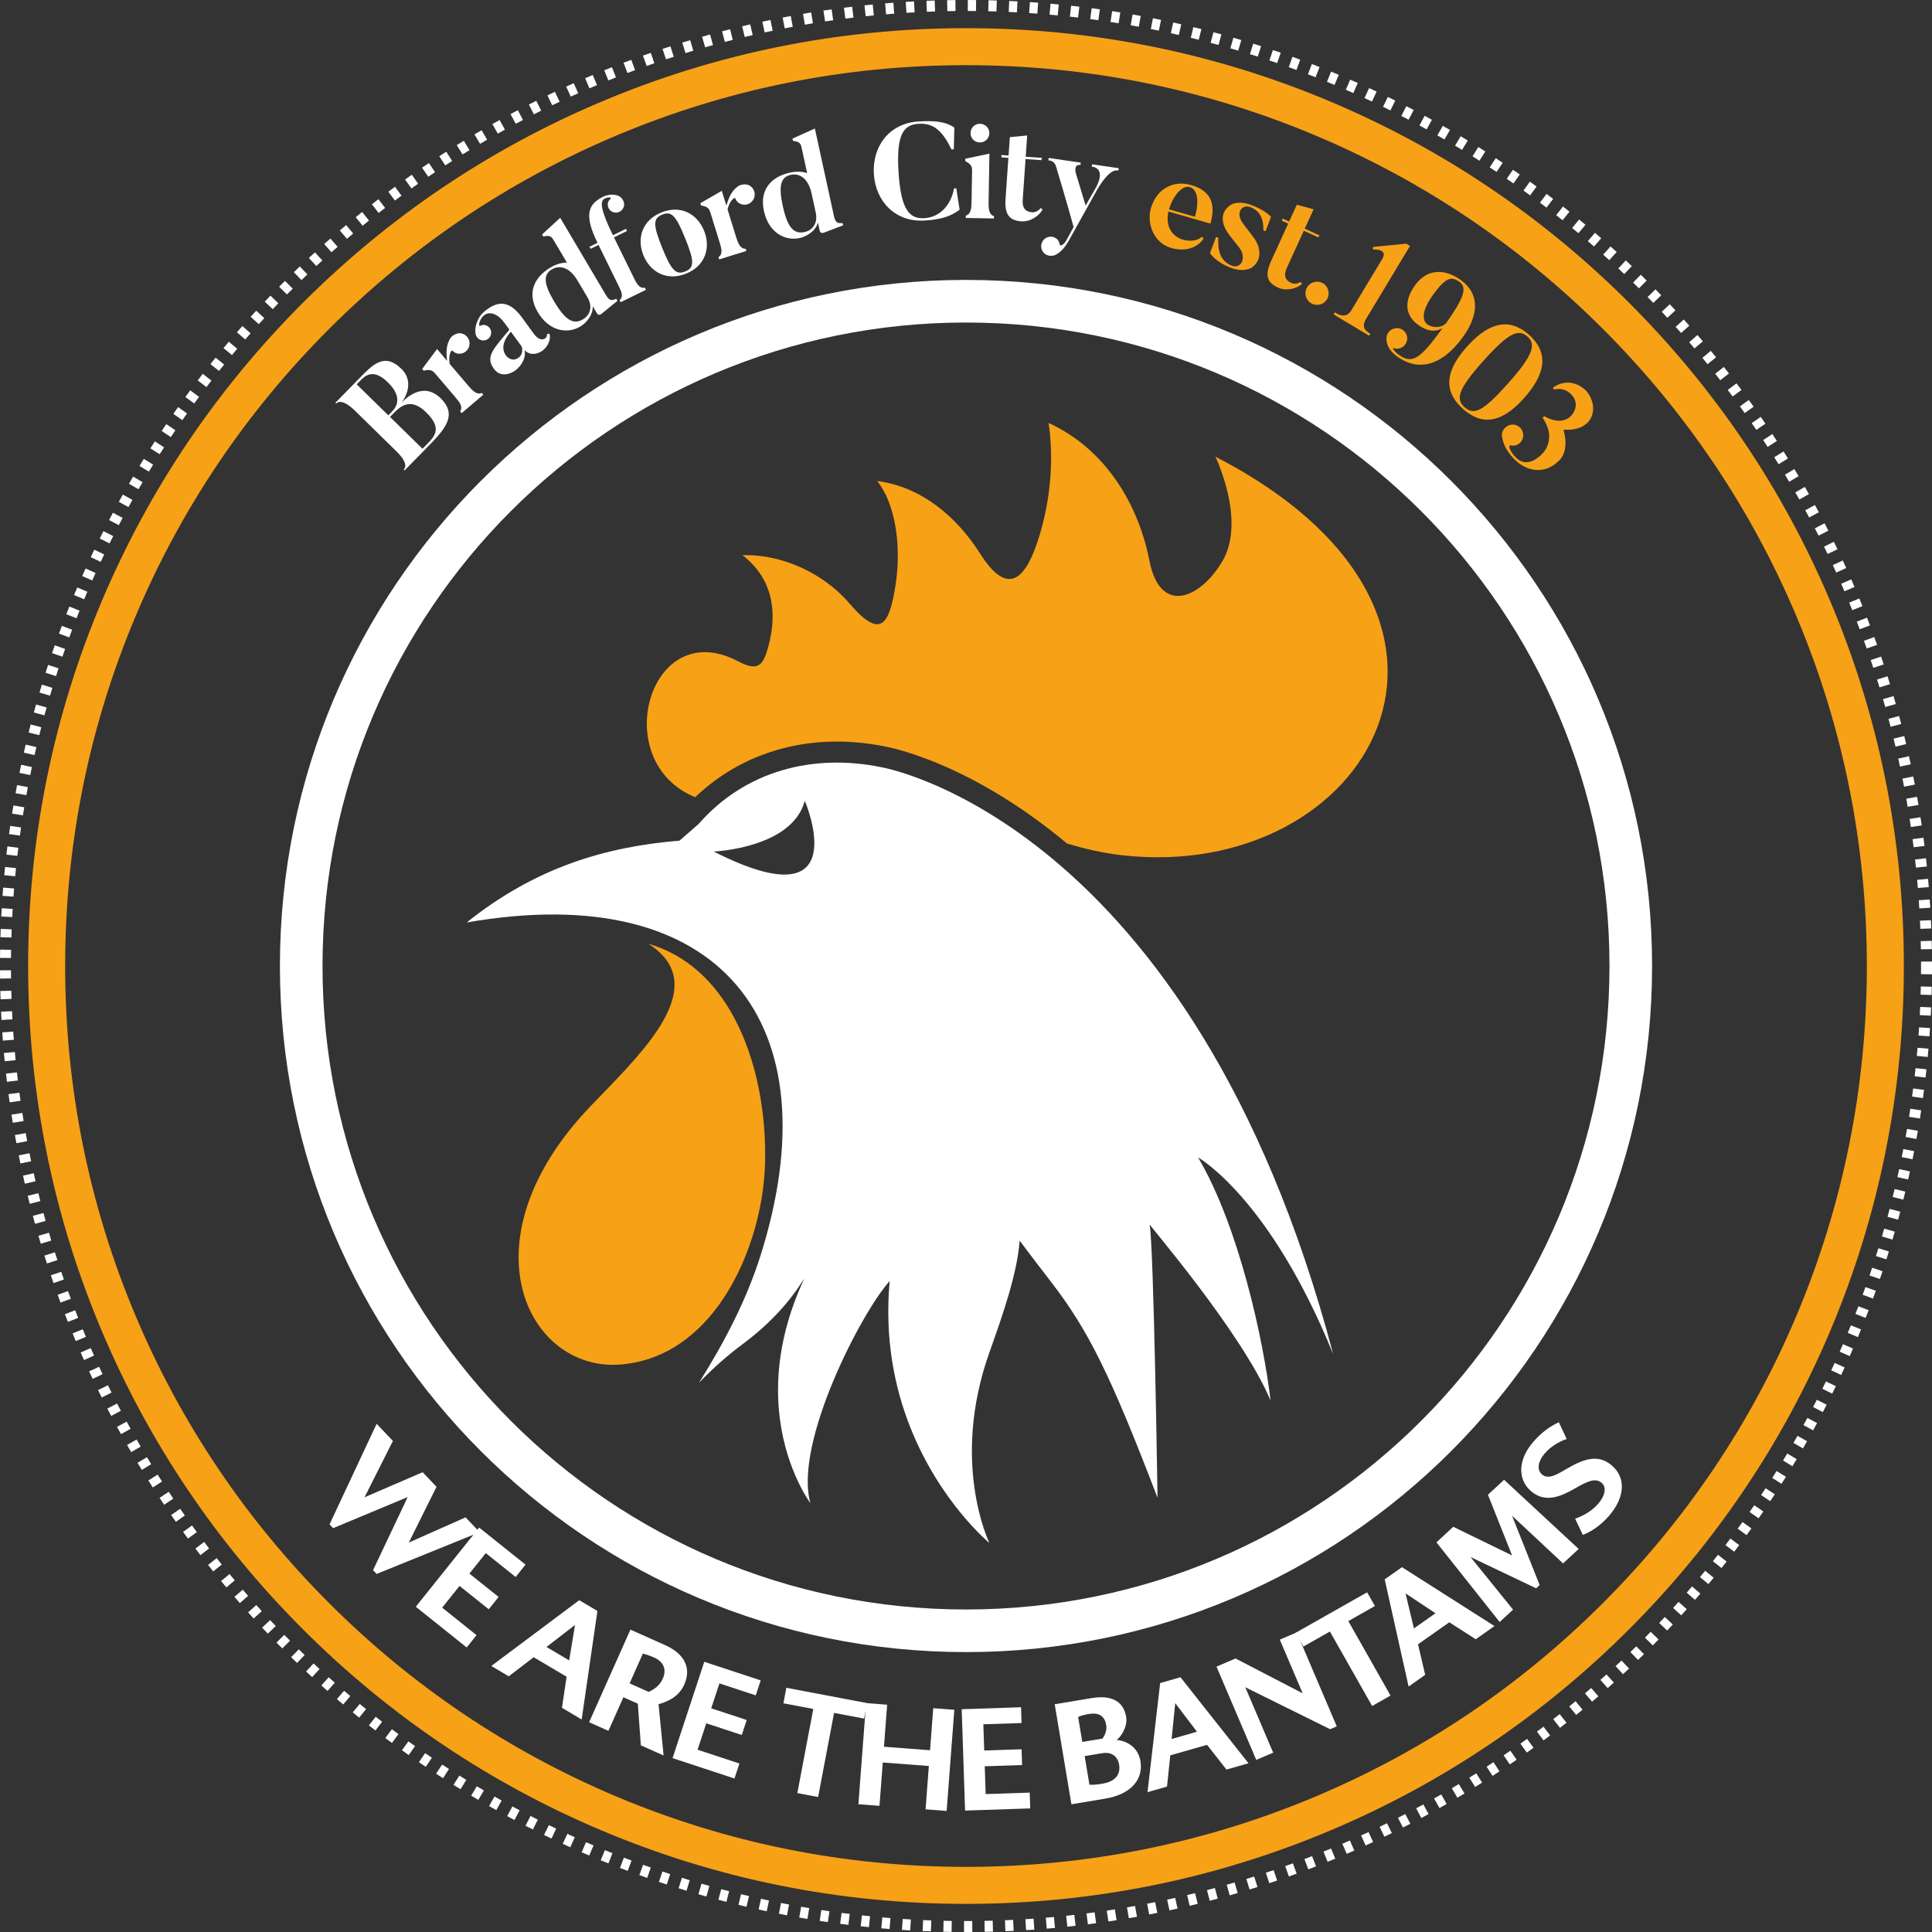 <?xml version="1.0" encoding="UTF-8" standalone="no"?>
<!-- Generator: Adobe Illustrator 26.0.3, SVG Export Plug-In . SVG Version: 6.00 Build 0)  -->

<svg
   version="1.1"
   x="0px"
   y="0px"
   viewBox="0 0 1407.984 1407.998"
   xml:space="preserve"
   id="svg918"
   width="1407.984"
   height="1407.998"
   xmlns="http://www.w3.org/2000/svg"
   xmlns:svg="http://www.w3.org/2000/svg"><rect x="0" y="0" width="1407.984" height="1407.998" fill="#333333" stroke="none"/><defs
   id="defs922" />
<style
   type="text/css"
   id="style824">
	.st0{fill:#FFFFFF;}
	.st1{fill:#F7A117;}
	.st2{fill:none;stroke:#FFFFFF;stroke-width:8;stroke-miterlimit:10;stroke-dasharray:6,9,6,9,6,9;}
</style>
<g
   id="Layer_1"
   transform="translate(-304.078,-292.303)">
	<g
   id="g834">
		<path
   style="color:#000000;fill:#ffffff;-inkscape-stroke:none"
   d="m 1008.07,1465.25 c -258.99,0 -468.95,-209.95 -468.95,-468.95 0,-258.99 209.95,-468.95 468.95,-468.95 259,0 468.95,209.95 468.95,468.95 -0.01,258.99 -209.96,468.95 -468.95,468.95 m 0,-968.95 c -276.14,0 -500,223.86 -500,500 0,276.14 223.86,500 500,500 276.14,0 500,-223.86 500,-500 0,-276.14 -223.86,-500 -500,-500"
   id="path826" />
		<path
   style="color:#000000;fill:#ffffff;-inkscape-stroke:none"
   d="m 824.19,912.88 c 0,0 57.13,-2.33 66.37,-36.89 0.09,-0.33 38.66,90.12 -66.37,36.89 m 451.47,366.29 c -103.11,-389.7 -329.5,-427.79 -329.5,-427.79 -49.93,-10.14 -99.22,2.8 -132.95,41.41 l -13.92,12.15 c -53.42,4.43 -104.54,19.2 -155.1,59.63 185.69,-32.39 267.89,73.64 213.92,243.4 -10.04,31.59 -25.79,62.01 -44.63,92.06 9.87,-10.28 20.15,-19.44 30.67,-27.27 18.58,-13.83 34.2,-29.5 46.04,-48.79 -0.25,0.58 -0.45,1.13 -0.73,1.72 -18.1,39.56 -20.49,73.86 -17.04,100.6 5.01,38.61 22.27,61.45 22.27,61.45 -12.43,-43.88 37.85,-140.18 57.76,-161.83 -3.83,41.92 3.57,77.59 14.93,106.34 21.68,54.86 57.77,84.57 57.77,84.57 0,0 -28.74,-58.34 0,-138.97 10.16,-28.51 20.32,-57.93 22.02,-81.39 5.46,7.38 13.49,17.79 22.73,29.82 27.29,35.39 43.26,67.48 77.75,157.53 0,0 -2.67,-181.87 -5.75,-199.26 -1.65,-0.87 67.06,78.55 88.13,128.37 -5.22,-44.15 -22.99,-126.45 -52.77,-177.06 -0.01,-0.02 52.06,29.11 98.4,143.31"
   id="path828" />
		<path
   style="color:#000000;fill:#f7a117;-inkscape-stroke:none"
   d="m 857.04,1085.61 c -3.68,-18.41 -9.64,-36.32 -18.21,-52.16 -13.64,-25.18 -33.89,-45.11 -62.2,-53.36 4.7,3 8.41,6.19 11.27,9.52 26.5,30.89 -20.88,74.84 -53.41,108.8 -93.87,97.99 -46.13,193.42 21.51,188.34 29.92,-2.24 53.43,-18.7 70.6,-41.57 22.62,-30.12 34.26,-71.35 35.06,-105.93 0.4,-17.37 -1.04,-35.73 -4.62,-53.64"
   id="path830" />
		<path
   style="color:#000000;fill:#f7a117;-inkscape-stroke:none"
   d="m 810.72,873.29 c 27.35,-26.22 63.49,-40.56 103.17,-40.56 11.54,0 23.35,1.21 35.12,3.58 5.23,0.94 62.85,12.37 132.65,70.72 13.07,3.9 25.96,6.92 39.84,8.51 180.19,20.63 294.38,-173.6 68.3,-290.48 0,0 22.69,46.67 5.06,76.37 -16.21,27.32 -45.31,39.37 -53.07,-0.33 -7.99,-40.85 -31.63,-81.36 -73.55,-100.58 3.92,25.58 1.63,55.63 -7.01,83.32 -8.84,28.35 -21.61,45.37 -42.71,12.14 -18.04,-28.42 -44.07,-49.13 -75.22,-53.14 13.34,16.45 17.89,47.43 13.39,75.99 -4.55,28.88 -10.76,39.92 -33.75,13.03 -18.36,-21.47 -48.78,-35.91 -77.81,-34.94 21.3,16.24 26.07,40.22 18.93,66.35 -3.7,13.53 -6.97,18.97 -22.16,10.94 -64.44,-34.06 -95.14,72.95 -31.18,99.08"
   id="path832" />
	</g>
	<g
   id="g876">
		<path
   style="color:#000000;fill:#ffffff;-inkscape-stroke:none"
   d="m 625.27,582.59 c 12.53,12.27 2.79,22.78 -9.33,35.17 l -17.03,17.39 -0.64,-0.63 c 3.01,-3.08 -0.23,-8.36 -5.1,-13.12 l -30.71,-30.07 c -4.44,-4.35 -10.29,-8.11 -13.37,-4.96 l -0.57,-0.56 17.03,-17.39 c 9.74,-9.95 18.42,-19.68 31.02,-7.34 10.67,10.44 1.24,23.51 -0.16,24.94 4.55,-4.66 16.62,-15.41 28.86,-3.43 z m -61.25,-10.19 23.05,22.57 2.73,-2.79 c 3.78,-3.87 7.46,-10.92 -3.13,-21.29 -10.67,-10.44 -16.63,-4.64 -19.92,-1.28 z m 50.59,20.36 c -11.38,-11.14 -18.89,-4.19 -23.58,0.6 l -2.73,2.79 23.69,23.2 2.73,-2.79 c 6.1,-6.22 11.99,-11.95 -0.11,-23.8 z"
   id="path836" />
		<path
   style="color:#000000;fill:#ffffff;-inkscape-stroke:none"
   d="m 638.92,535.13 c 4.12,0.04 7.47,3.51 7.36,7.55 -0.04,4.12 -3.29,7.41 -7.49,7.43 -2.05,-0.09 -3.77,-0.87 -4.94,-2.24 -0.71,-0.84 -3.19,2.59 -2.11,9.57 l 13.52,15.86 c 3.64,4.27 6.55,6.92 9.95,5.34 l 1.1,1.3 -15.78,13.45 -1.1,-1.3 c 2.19,-3.45 -0.39,-6.64 -3.77,-10.61 l -14.43,-16.93 c -2.21,-2.59 -3.87,-3.15 -8.36,-2.09 l -1.1,-1.3 10.82,-14.49 7.34,8.61 c -1.35,-9.77 0.8,-13.58 1.98,-15.9 1.01,-2.03 4.16,-4.2 7.01,-4.25 z"
   id="path838" />
		<path
   style="color:#000000;fill:#ffffff;-inkscape-stroke:none"
   d="m 702.64,535.85 1.79,-0.44 c 1.24,3.06 -0.18,8.93 -5.28,12.65 0,0 -7.21,5.25 -12.88,-0.66 1.38,4.45 -1.21,10.92 -6.96,15.11 0,0 -9.31,6.78 -15.33,-1.47 -6.43,-8.83 -0.22,-14.59 11.35,-28.48 l -3.66,-5.02 c -6.14,-8.42 -13.9,-9.21 -17.36,-2.22 -1.65,3.18 -0.97,4.8 -0.34,4.46 1.33,-0.72 2.8,-0.92 4.29,-0.4 2.99,1.04 4.49,4.29 3.45,7.28 -1.1,2.91 -4.29,4.49 -7.28,3.45 -2.09,-0.83 -3.59,-2.71 -3.78,-4.68 -0.19,-1.97 -0.73,-4.92 2.01,-10.51 2.23,-4.6 6.67,-7.34 6.67,-7.34 10.61,-7.73 18.36,-3.21 25.32,6.34 l 8.79,12.06 c 0,0 4.05,5.73 8.02,2.84 -0.01,0 1.69,-1.24 1.18,-2.97 z m -26.25,-1.83 c -6.64,7.56 -6.54,13.32 -3.53,17.44 0,0 3.89,5.34 9.16,1.51 2.75,-2.01 3.02,-5.55 2.33,-8.02 -0.11,-0.16 -7.96,-10.93 -7.96,-10.93 z"
   id="path840" />
		<path
   style="color:#000000;fill:#ffffff;-inkscape-stroke:none"
   d="m 753.22,510.06 0.87,1.47 -11.55,9.4 c -2.21,1.77 -3.33,-0.12 -3.33,-0.12 l -3.16,-5.34 c 0.25,6.72 -5,12.39 -9.06,14.79 -9.74,5.77 -22.9,3.2 -30.97,-10.42 -8.21,-13.88 -2.75,-25.5 9.32,-32.64 3.97,-2.35 8.15,-3.54 11.88,-3.54 l -9.75,-16.47 c -1.79,-3.02 -3.16,-3.37 -7.46,-2.57 l -0.87,-1.47 13.2,-12.12 33.11,55.95 c 2.51,4.21 3.98,4.74 7.77,3.08 z m -28.15,-13.14 c -6.43,-10.86 -13.87,-11.23 -18.78,-8.33 -6.29,3.73 -6.25,10.1 1.51,23.2 8.21,13.88 14.12,17.37 21.1,13.24 5.86,-3.47 6.93,-9.92 3.36,-15.96 z"
   id="path842" />
		<path
   style="color:#000000;fill:#ffffff;-inkscape-stroke:none"
   d="m 758.95,441.32 c -0.07,3.27 -2.78,5.94 -6,5.96 -3.36,-0.03 -5.98,-2.64 -5.96,-6 -0.03,-1.66 0.74,-3.04 1.96,-3.97 1.26,-0.84 -0.93,-1.89 -4.25,-0.26 -3.51,1.72 -3.06,8.09 6.07,26.7 l 9.62,-4.72 0.48,1.66 -9.35,4.59 14.65,29.86 c 2.43,4.95 4.25,7.51 7.92,6.82 l 0.75,1.53 -18.44,9.05 -0.75,-1.53 c 2.93,-2.67 1.52,-5.77 -0.73,-10.35 l -14.65,-29.86 -5.75,2.82 -0.84,-1.48 5.85,-2.87 c -10.19,-20.77 -6.65,-28.32 4.24,-33.66 4.95,-2.43 10.09,-1.27 11.74,-0.18 1.86,1.08 3.41,3.56 3.44,5.89 z"
   id="path844" />
		<path
   style="color:#000000;fill:#ffffff;-inkscape-stroke:none"
   d="m 817.19,460.49 c 4.92,12.17 1.11,25.48 -13.1,31.22 -14.12,5.7 -26.2,-1.19 -31.11,-13.36 -4.95,-12.26 -1.02,-25.52 13.1,-31.22 14.2,-5.74 26.15,1.1 31.11,13.36 z m -13.75,5.55 C 796.65,449.23 793.4,446 786.71,448.7 c -6.69,2.7 -6.88,7.32 -0.08,24.13 6.79,16.81 10.13,20 16.82,17.3 6.69,-2.7 6.78,-7.27 -0.01,-24.09 z"
   id="path846" />
		<path
   style="color:#000000;fill:#ffffff;-inkscape-stroke:none"
   d="m 849.66,427.18 c 3.77,1.67 5.48,6.17 3.78,9.84 -1.66,3.77 -5.95,5.51 -9.81,3.88 -1.85,-0.89 -3.12,-2.29 -3.65,-4.01 -0.33,-1.05 -3.95,1.12 -5.71,7.96 l 6.17,19.9 c 1.66,5.36 3.29,8.94 7.04,8.83 l 0.5,1.63 -19.81,6.14 -0.5,-1.63 c 3.38,-2.3 2.26,-6.26 0.71,-11.23 l -6.58,-21.24 c -1.01,-3.25 -2.31,-4.42 -6.86,-5.21 l -0.5,-1.63 15.65,-9.05 3.35,10.81 c 2.61,-9.51 6.09,-12.16 8.09,-13.83 1.74,-1.48 5.49,-2.23 8.13,-1.16 z"
   id="path848" />
		<path
   style="color:#000000;fill:#ffffff;-inkscape-stroke:none"
   d="m 918.17,454.86 0.36,1.66 -13.92,5.29 c -2.66,0.99 -3.12,-1.17 -3.12,-1.17 l -1.32,-6.07 c -1.88,6.46 -8.65,10.19 -13.25,11.19 -11.06,2.41 -22.74,-4.17 -26.11,-19.64 -3.43,-15.76 5.41,-25.06 19.11,-28.05 4.5,-0.98 8.85,-0.8 12.38,0.38 l -4.07,-18.69 c -0.75,-3.43 -1.94,-4.19 -6.27,-4.79 l -0.36,-1.66 16.34,-7.35 13.83,63.52 c 1.04,4.8 2.28,5.77 6.4,5.38 z m -22.59,-21.33 c -2.68,-12.33 -9.63,-15.03 -15.21,-13.81 -7.14,1.56 -9.11,7.62 -5.87,22.5 3.43,15.76 7.94,20.93 15.87,19.2 6.66,-1.45 9.7,-7.24 8.21,-14.09 z"
   id="path850" />
		<path
   style="color:#000000;fill:#ffffff;-inkscape-stroke:none"
   d="m 1001.01,429.54 2.41,15.61 c -7.08,5.37 -14.8,7.17 -25.5,7.86 -21.4,1.37 -35.73,-13.97 -37,-33.87 -1.27,-19.9 10.99,-36.94 32.38,-38.31 10.3,-0.66 19.66,-0.26 26.28,4.44 l -0.39,15.79 -1.7,0.11 c -6.46,-13.14 -12.69,-19.37 -24.08,-18.64 -11.1,0.71 -16.25,8.07 -14.49,35.46 1.76,27.49 8.1,34.01 18.9,33.32 12,-0.77 19.6,-10.59 21.5,-21.66 z"
   id="path852" />
		<path
   style="color:#000000;fill:#ffffff;-inkscape-stroke:none"
   d="m 1028.46,449.81 -0.03,1.7 -20.53,-0.35 0.03,-1.7 c 3.83,-1.14 4.1,-5.34 4.19,-10.45 l 0.38,-22.24 c 0.06,-3.41 -0.92,-4.83 -4.99,-7.1 l 0.03,-1.7 17.6,-3.7 -0.6,34.96 c -0.1,5.6 0.33,9.52 3.92,10.58 z m -10.39,-53.68 c -3.81,-0.07 -6.76,-3.12 -6.69,-6.93 0.07,-3.81 3.12,-6.76 6.93,-6.69 3.81,0.07 6.86,3.12 6.79,6.93 -0.07,3.81 -3.23,6.76 -7.03,6.69 z"
   id="path854" />
		<path
   style="color:#000000;fill:#ffffff;-inkscape-stroke:none"
   d="m 1062.42,443.94 1.44,1 c -2.33,4.56 -8.77,9.13 -15.46,8.66 -7.89,-0.55 -12.37,-4.08 -11.53,-16.17 l 2.1,-30.08 -5,-0.35 -0.18,-1.72 5.3,0.37 0.93,-13.39 12.64,-1.23 -1.08,15.49 11.89,0.83 -0.52,1.67 -11.49,-0.8 -2.08,29.78 c -0.39,5.6 1.81,8.66 6.8,9.01 2.9,0.21 5.23,-1.63 6.24,-3.07 z"
   id="path856" />
		<path
   style="color:#000000;fill:#ffffff;-inkscape-stroke:none"
   d="m 1119.38,414.88 -0.25,1.69 c -2.08,-0.3 -6.67,-0.77 -15.25,13.56 l -21.01,37.73 c -3.56,6.36 -6.94,8.7 -9.04,9.92 -2,1.23 -5.56,1.31 -7.78,-0.13 -3.24,-2.09 -4.13,-6.37 -2.13,-9.63 2.09,-3.24 6.39,-4.23 9.63,-2.13 1.67,1.05 2.53,2.8 2.78,4.56 0.22,1.25 2.7,0.9 4.9,-3.03 l 5.26,-9.66 c -4.07,-15.07 -12.72,-43.88 -12.72,-43.88 -1.02,-4.1 -4.19,-4.56 -5.68,-4.78 l 0.25,-1.69 23.39,3.42 -0.25,1.69 c -5.15,-0.75 -3.46,5.67 -3.46,5.67 l 7.23,23.94 7.21,-12.61 c 0,0 8.76,-14.21 -2.75,-15.79 l 0.25,-1.68 z"
   id="path858" />
		<path
   style="color:#000000;fill:#f7a117;-inkscape-stroke:none"
   d="m 1186.19,455.26 -30.62,-8.79 c -1.94,9.66 1.47,15.95 7.5,19.25 4.87,2.65 13.12,2.93 16.83,-0.9 l 1.39,1.34 c -2.98,4.56 -10.84,10.54 -23.75,6.84 -12.61,-3.62 -17.94,-17.76 -14.7,-29.03 3.9,-13.58 15.93,-20.65 29.22,-16.84 13.97,4 18.44,13.1 14.13,28.13 z m -11.27,-5.01 c 3.48,-12.13 1.5,-20.1 -3.8,-21.62 -5.68,-1.63 -12.42,6.96 -15.07,16.21 z"
   id="path860" />
		<path
   style="color:#000000;fill:#f7a117;-inkscape-stroke:none"
   d="m 1216.22,487.4 c 0,0 -5.47,3.71 -15.03,0.1 -11.34,-4.29 -15.33,-10.73 -15.33,-10.73 l 4.47,-11.81 1.59,0.6 c 0.02,4.19 -1.09,16.19 9.87,20.34 6.65,2.52 10.97,-5.49 5.62,-12.87 l -7.3,-9.29 c -7,-8.97 -6.56,-17.48 1.14,-22.27 0,0 5.33,-3.34 14.7,0.21 10.77,4.08 14.4,8.66 14.4,8.66 l -3.97,10.49 -1.59,-0.6 c 0.02,-3.74 0.21,-13.31 -9.44,-16.96 -6.09,-2.3 -11.44,3.92 -5.24,12.15 l 7.23,9.48 c 6.39,8.31 6.11,17.53 -1.12,22.5 z"
   id="path862" />
		<path
   style="color:#000000;fill:#f7a117;-inkscape-stroke:none"
   d="m 1251.98,497.77 0.99,1.44 c -3.78,3.45 -11.42,5.47 -17.52,2.68 -7.2,-3.29 -10.15,-8.16 -5.11,-19.19 l 12.53,-27.43 -4.56,-2.08 0.43,-1.67 4.83,2.21 5.58,-12.21 12.26,3.29 -6.45,14.12 10.84,4.96 -1.07,1.38 -10.48,-4.79 -12.41,27.15 c -2.33,5.1 -1.35,8.75 3.2,10.83 2.65,1.21 5.49,0.3 6.94,-0.69 z"
   id="path864" />
		<path
   style="color:#000000;fill:#f7a117;-inkscape-stroke:none"
   d="m 1260.03,513.54 c -4.17,-2.18 -5.83,-7.23 -3.64,-11.4 2.18,-4.17 7.32,-5.78 11.49,-3.6 4.08,2.14 5.69,7.27 3.51,11.45 -2.19,4.17 -7.28,5.69 -11.36,3.55 z"
   id="path866" />
		<path
   style="color:#000000;fill:#f7a117;-inkscape-stroke:none"
   d="m 1302.72,535.52 -0.88,1.46 -25.84,-15.54 0.88,-1.46 c 3.52,2.12 8.36,4.56 12.18,-1.79 l 22.36,-37.17 c 4.65,-7.73 -6.74,-6.86 -6.74,-6.86 l -0.03,-1.89 24.23,-2.38 2.75,1.65 -31.91,53.05 c -3.99,6.61 -0.01,9.12 3,10.93 z"
   id="path868" />
		<path
   style="color:#000000;fill:#f7a117;-inkscape-stroke:none"
   d="m 1335.32,500.19 c 9.1,-12.58 22.11,-11.95 33.39,-3.79 13.72,9.92 13.25,25.28 1.57,41.43 -14.44,19.97 -31.6,26.1 -47.92,14.31 -8.04,-5.81 -8.04,-11.62 -7.84,-13.95 0.18,-2.47 2.03,-5.21 4.74,-6.21 3.9,-1.63 8.22,0.26 9.85,4.15 1.55,3.84 -0.4,8.24 -4.24,9.79 -1.89,0.73 -3.75,0.75 -5.47,-0.12 -0.63,-0.33 0.22,2.26 3.95,4.96 10.15,7.34 15.82,2.91 31.98,-19.28 -7.44,4.14 -14.02,0.25 -17.76,-2.45 -11.51,-8.34 -8.71,-19.91 -2.25,-28.84 z m 13.11,7 c -7.69,10.63 -8.54,18.3 -4.07,21.53 2.52,1.82 8.46,3.52 13.45,-0.66 12.49,-17.79 16,-25.89 9.91,-30.29 -6.09,-4.39 -10.2,-3.16 -19.29,9.42 z"
   id="path870" />
		<path
   style="color:#000000;fill:#f7a117;-inkscape-stroke:none"
   d="m 1414.8,582.38 c -13.21,14.8 -28.09,22.6 -44.53,7.93 -16.52,-14.74 -10.46,-30.41 2.75,-45.21 13.27,-14.88 28.89,-23.5 45.41,-8.76 16.44,14.67 9.64,31.16 -3.63,46.04 z m -11.81,-10.54 c 18.34,-20.56 20.73,-28.5 14.3,-34.23 -6.73,-6 -14.12,-2.53 -32.46,18.02 -18.28,20.48 -20,27.53 -13.42,33.4 6.8,6.07 13.31,3.29 31.58,-17.19 z"
   id="path872" />
		<path
   style="color:#000000;fill:#f7a117;-inkscape-stroke:none"
   d="m 1407.19,626.5 c -5.22,-5.67 -7.92,-10.82 -8.53,-16.66 -0.32,-2.56 1.37,-5.61 3.98,-7.07 3.71,-2.19 8.47,-0.85 10.52,2.85 2.11,3.77 0.86,8.47 -2.92,10.58 -1.89,1.06 -3.73,1.12 -5.41,0.63 -0.97,-0.47 -1.88,2.55 3.55,8.44 6.92,7.52 15.05,2.89 20.55,-3.26 2.38,-2.74 8.31,-12.42 -0.66,-25.26 l 1.25,-1.15 c 15.16,8.78 23.39,-1.66 22.92,-8.98 -0.33,-5.83 -7.48,-12.86 -15.81,-10.36 l -0.79,-1.45 c 13.43,-9.37 24.01,2.13 24.01,2.13 9.57,10.39 7.13,29.93 -16.35,28.53 2.73,9.47 1.54,17.5 -2.68,21.94 -12.44,12.94 -26.71,6.61 -33.63,-0.91 z"
   id="path874" />
	</g>
	<g
   id="g880">
		<path
   style="color:#000000;fill:#f7a117;-inkscape-stroke:none"
   d="m 1008.07,1679.8 c -92.27,0 -181.78,-18.07 -266.05,-53.72 C 660.63,1591.65 587.53,1542.37 524.77,1479.61 462,1416.84 412.72,1343.75 378.3,1262.36 c -35.64,-84.27 -53.72,-173.79 -53.72,-266.05 0,-92.27 18.07,-181.78 53.72,-266.05 34.43,-81.39 83.71,-154.49 146.47,-217.25 62.76,-62.76 135.86,-112.05 217.25,-146.47 84.27,-35.65 173.79,-53.72 266.05,-53.72 92.27,0 181.78,18.07 266.05,53.72 81.39,34.43 154.49,83.71 217.25,146.47 62.77,62.77 112.05,135.86 146.47,217.25 35.65,84.27 53.72,173.79 53.72,266.05 0,92.27 -18.07,181.78 -53.72,266.05 -34.43,81.39 -83.71,154.49 -146.47,217.25 -62.77,62.77 -135.86,112.05 -217.25,146.47 -84.27,35.65 -173.79,53.72 -266.05,53.72 z m 0,-1340 c -88.63,0 -174.61,17.36 -255.54,51.59 -78.17,33.06 -148.38,80.4 -208.68,140.7 -60.3,60.3 -107.63,130.51 -140.7,208.68 -34.23,80.93 -51.59,166.9 -51.59,255.54 0,88.64 17.36,174.61 51.59,255.54 33.06,78.17 80.4,148.38 140.7,208.68 60.3,60.3 130.51,107.63 208.68,140.7 80.93,34.23 166.9,51.59 255.54,51.59 88.64,0 174.61,-17.36 255.54,-51.59 78.17,-33.06 148.38,-80.4 208.68,-140.7 60.3,-60.3 107.63,-130.51 140.7,-208.68 34.23,-80.93 51.59,-166.9 51.59,-255.54 0,-88.64 -17.36,-174.61 -51.59,-255.54 -33.06,-78.17 -80.4,-148.38 -140.7,-208.68 -60.3,-60.3 -130.51,-107.63 -208.68,-140.7 -80.94,-34.24 -166.91,-51.59 -255.54,-51.59 z"
   id="path878" />
	</g>
	<g
   id="g912">
		<path
   style="color:#000000;fill:#ffffff;-inkscape-stroke:none"
   d="m 653.64,1408.9 -75.07,30.44 -2.62,-2.75 25.24,-53.28 -54.34,22.67 -2.62,-2.75 34.33,-73.29 11.86,12.47 -20.68,41.07 42.35,-18.27 10.11,10.64 -20.2,40.63 41.38,-18.37 z"
   id="path882" />
		<path
   style="color:#000000;fill:#ffffff;-inkscape-stroke:none"
   d="m 651.38,1483.95 -7.19,8.99 -37.1,-29.68 46.17,-57.71 33.8,27.04 -7.19,8.99 -21.76,-17.41 -11.94,14.92 21.27,17.02 -7.19,8.99 -21.27,-17.02 -12.66,15.83 z"
   id="path884" />
		<path
   style="color:#000000;fill:#ffffff;-inkscape-stroke:none"
   d="m 716.99,1514.25 -23.98,-14.2 -18.17,13.9 -12.72,-7.53 64.09,-47.94 13.26,7.85 -11.49,79.08 -14.35,-8.5 z m -14.64,-21.68 16.53,9.79 4.25,-25.83 z"
   id="path886" />
		<path
   style="color:#000000;fill:#ffffff;-inkscape-stroke:none"
   d="m 788.86,1491.25 c 13.5,6.02 19.57,16.25 13.8,28.93 -4.74,10.37 -14.89,12.9 -18.66,14.1 l 3.68,37.36 -16.58,-7.4 -2.19,-30.34 -10.51,-4.69 -10.92,24.49 -14.08,-6.28 30.11,-67.49 z m -25.95,27.85 13.88,6.19 c 2.87,-1.26 7.77,-3.93 10.26,-9.53 3.14,-7.04 0.49,-12.5 -6.36,-15.55 -3.37,-1.5 -6.54,-2.45 -8.11,-2.81 z"
   id="path888" />
		<path
   style="color:#000000;fill:#ffffff;-inkscape-stroke:none"
   d="m 842.94,1577.5 -3.6,10.93 -45.12,-14.86 23.11,-70.2 41.11,13.54 -3.6,10.93 -26.47,-8.72 -5.98,18.15 25.87,8.52 -3.6,10.93 -25.87,-8.52 -6.34,19.25 z"
   id="path890" />
		<path
   style="color:#000000;fill:#ffffff;-inkscape-stroke:none"
   d="m 933.81,1544.77 -21.89,-4.15 -11.62,61.3 -15.14,-2.87 11.62,-61.3 -21.78,-4.13 2.14,-11.31 58.81,11.15 z"
   id="path892" />
		<path
   style="color:#000000;fill:#ffffff;-inkscape-stroke:none"
   d="m 981,1579.31 -33.58,-2.55 -2.4,31.58 -15.37,-1.17 5.59,-73.7 15.37,1.17 -2.32,30.64 33.58,2.55 2.32,-30.64 15.37,1.17 -5.59,73.7 -15.37,-1.17 z"
   id="path894" />
		<path
   style="color:#000000;fill:#ffffff;-inkscape-stroke:none"
   d="m 1054.5,1598.71 0.38,11.5 -47.48,1.59 -2.47,-73.86 43.26,-1.45 0.38,11.5 -27.86,0.93 0.64,19.1 27.22,-0.91 0.38,11.5 -27.22,0.91 0.68,20.26 z"
   id="path896" />
		<path
   style="color:#000000;fill:#ffffff;-inkscape-stroke:none"
   d="m 1072.72,1534.31 26.97,-4.5 c 14.48,-2.42 23.21,2.44 25.07,13.58 1.29,7.71 -4.06,14.81 -6.9,16.99 6.93,0.45 15.59,4.89 17.34,15.41 2.22,13.33 -6.89,24.16 -25.63,27.29 l -24.68,4.12 z m 20.1,27.47 14.68,-2.45 c 1.42,-1.74 3.44,-5.71 2.76,-9.77 -1.15,-6.87 -5.52,-9.35 -12.6,-8.17 -2.19,0.36 -5.9,1.2 -7.88,2.17 z m 5.2,31.14 c 2.19,0.28 6.08,-0.16 9.41,-0.71 8.02,-1.34 13.43,-5.45 12.27,-13.71 -0.96,-5.73 -4.95,-9.77 -12.55,-8.5 l -12.6,2.1 z"
   id="path898" />
		<path
   style="color:#000000;fill:#ffffff;-inkscape-stroke:none"
   d="m 1183.74,1563.88 -26.8,7.67 -2.38,22.75 -14.21,4.07 9.21,-79.5 14.82,-4.24 49.56,62.69 -16.04,4.59 z m -25.82,-4.26 18.47,-5.29 -15.84,-20.83 z"
   id="path900" />
		<path
   style="color:#000000;fill:#ffffff;-inkscape-stroke:none"
   d="m 1249.08,1481.96 29.19,68.46 -4.86,2.07 -61.81,-30.57 20.33,47.68 -12.33,5.26 -28.98,-67.98 13.89,-5.92 48.93,25.39 -16.69,-39.14 z"
   id="path902" />
		<path
   style="color:#000000;fill:#ffffff;-inkscape-stroke:none"
   d="m 1306.07,1462.72 -19.38,10.98 30.76,54.29 -13.41,7.6 -30.76,-54.28 -19.29,10.93 -5.67,-10.01 52.08,-29.51 z"
   id="path904" />
		<path
   style="color:#000000;fill:#ffffff;-inkscape-stroke:none"
   d="m 1360.28,1474.58 -22.79,16.04 5.22,22.27 -12.08,8.51 -17.43,-78.11 12.6,-8.87 67.4,42.92 -13.64,9.6 z m -25.78,4.47 15.71,-11.06 -21.81,-14.47 z"
   id="path906" />
		<path
   style="color:#000000;fill:#ffffff;-inkscape-stroke:none"
   d="m 1396.98,1474.38 -46.07,-58.06 12.25,-11.33 42.89,20.88 -17.62,-44.24 11.78,-10.89 54.36,50.39 -11.39,10.54 -37.19,-34.77 20.14,50.54 -2.56,2.37 -47.82,-22.79 31,38.34 z"
   id="path908" />
		<path
   style="color:#000000;fill:#ffffff;-inkscape-stroke:none"
   d="m 1445.83,1341 c -5.25,1.78 -11.55,5.3 -16.05,10.61 -5.12,6.04 -5.75,12.01 -1.88,15.29 4.59,3.89 11.07,-0.16 17.36,-3.83 11.64,-6.88 22.93,-11.7 33.24,-2.97 11.02,9.2 9.52,23.71 -1.62,36.68 -6.36,7.34 -13.18,11.8 -19.29,14.1 l -5.62,-11.82 c 3.65,-1.2 11.46,-4.54 16.85,-10.9 5.6,-6.6 5.88,-12.32 2.49,-15.19 -4.43,-3.75 -10,-1.42 -19.29,3.99 -10.3,5.94 -21.72,10.93 -32.03,2.19 -10.07,-8.53 -9.67,-22.87 1.11,-35.59 6.42,-7.57 12.87,-11.92 19.01,-14.75 z"
   id="path910" />
	</g>
</g>
<g
   id="Layer_5"
   transform="translate(-304.078,-292.303)">
	<path
   style="color:#000000;fill:#ffffff;stroke-miterlimit:10;stroke-dasharray:6, 9, 6, 9, 6, 9;-inkscape-stroke:none"
   d="m 1009.396,292.303 -0.01,8 c 1.987,0.002 3.974,0.013 5.961,0.035 l 0.088,-7.998 c -2.013,-0.022 -4.026,-0.035 -6.039,-0.037 z m -9.045,0.041 c -2.013,0.021 -4.026,0.051 -6.039,0.092 l 0.16,7.998 c 1.987,-0.04 3.974,-0.071 5.961,-0.092 z m 24.129,0.148 -0.18,7.998 c 1.986,0.045 3.971,0.1 5.957,0.164 l 0.26,-7.996 c -2.012,-0.065 -4.024,-0.121 -6.037,-0.166 z m -39.211,0.178 c -2.013,0.064 -4.024,0.137 -6.035,0.221 l 0.332,7.994 c 1.986,-0.082 3.97,-0.156 5.955,-0.219 z m 54.287,0.334 -0.351,7.992 c 1.984,0.087 3.97,0.186 5.955,0.293 l 0.43,-7.988 c -2.009,-0.108 -4.021,-0.208 -6.033,-0.297 z m -69.359,0.314 c -2.011,0.107 -4.02,0.226 -6.027,0.352 l 0.5,7.984 c 1.985,-0.124 3.97,-0.24 5.953,-0.346 z m 84.422,0.521 -0.523,7.982 c 1.982,0.13 3.964,0.271 5.947,0.42 l 0.6,-7.979 c -2.006,-0.151 -4.014,-0.292 -6.024,-0.424 z m -99.475,0.451 c -2.009,0.15 -4.016,0.31 -6.02,0.479 l 0.67,7.973 c 1.982,-0.167 3.965,-0.325 5.945,-0.473 z m 114.516,0.707 -0.693,7.971 c 1.978,0.172 3.958,0.354 5.938,0.545 l 0.768,-7.963 c -2.002,-0.193 -4.005,-0.378 -6.012,-0.553 z m -129.547,0.588 c -2.005,0.193 -4.007,0.396 -6.006,0.607 l 0.84,7.957 c 1.979,-0.209 3.957,-0.411 5.934,-0.602 z m 144.561,0.893 -0.865,7.953 c 1.974,0.215 3.948,0.44 5.924,0.674 l 0.94,-7.945 c -1.996,-0.236 -3.996,-0.464 -5.998,-0.682 z m -159.559,0.725 c -2,0.236 -3.998,0.483 -5.992,0.736 l 1.01,7.936 c 1.974,-0.251 3.948,-0.496 5.92,-0.729 z m 174.535,1.076 -1.035,7.934 c 1.969,0.257 3.939,0.525 5.91,0.801 l 1.107,-7.924 c -1.991,-0.278 -3.985,-0.55 -5.982,-0.811 z m -189.496,0.861 c -1.994,0.279 -3.986,0.569 -5.975,0.865 l 1.182,7.912 c 1.968,-0.294 3.935,-0.58 5.902,-0.855 z m 204.432,1.262 -1.205,7.908 c 1.963,0.299 3.926,0.61 5.891,0.928 l 1.277,-7.898 c -1.984,-0.321 -3.972,-0.634 -5.963,-0.938 z m -219.348,0.996 c -1.987,0.322 -3.973,0.653 -5.955,0.992 l 1.352,7.885 c 1.96,-0.336 3.921,-0.663 5.883,-0.98 z m 234.234,1.445 -1.375,7.881 c 1.957,0.342 3.912,0.695 5.869,1.055 l 1.447,-7.869 c -1.977,-0.364 -3.958,-0.72 -5.941,-1.066 z m -249.098,1.131 c -1.98,0.364 -3.957,0.739 -5.932,1.121 l 1.52,7.854 c 1.953,-0.378 3.905,-0.746 5.859,-1.105 z m 263.93,1.631 -1.545,7.85 c 1.949,0.384 3.897,0.776 5.846,1.178 l 1.615,-7.834 c -1.969,-0.406 -3.941,-0.805 -5.916,-1.193 z m -278.736,1.266 c -1.971,0.407 -3.938,0.822 -5.904,1.246 l 1.688,7.82 c 1.944,-0.419 3.888,-0.831 5.834,-1.232 z m 293.504,1.812 -1.713,7.814 c 1.94,0.425 3.881,0.859 5.82,1.303 l 1.783,-7.799 c -1.96,-0.448 -3.924,-0.887 -5.891,-1.318 z m -308.242,1.398 c -1.962,0.449 -3.922,0.907 -5.879,1.373 l 1.855,7.783 c 1.935,-0.461 3.869,-0.914 5.807,-1.357 z m 322.941,1.994 -1.881,7.777 c 1.931,0.467 3.861,0.943 5.791,1.428 l 1.949,-7.76 c -1.95,-0.49 -3.902,-0.972 -5.859,-1.445 z m -337.609,1.533 c -1.952,0.491 -3.9,0.992 -5.846,1.5 l 2.02,7.74 c 1.924,-0.502 3.85,-0.998 5.777,-1.482 z m 352.232,2.176 -2.047,7.734 c 1.92,0.508 3.841,1.025 5.76,1.551 l 2.113,-7.715 c -1.939,-0.531 -3.879,-1.055 -5.826,-1.57 z m -366.82,1.666 c -1.941,0.533 -3.878,1.074 -5.812,1.623 l 2.186,7.695 c 1.914,-0.543 3.828,-1.078 5.744,-1.604 z m 381.359,2.354 -2.211,7.689 c 1.909,0.549 3.817,1.107 5.725,1.674 l 2.279,-7.668 c -1.927,-0.573 -3.858,-1.139 -5.793,-1.695 z m -395.861,1.797 c -1.93,0.574 -3.856,1.158 -5.777,1.748 l 2.35,7.648 c 1.902,-0.584 3.803,-1.162 5.707,-1.729 z m 410.311,2.535 -2.373,7.639 c 1.897,0.59 3.791,1.189 5.686,1.797 l 2.443,-7.617 c -1.914,-0.614 -3.833,-1.221 -5.756,-1.818 z m -424.721,1.928 c -1.918,0.615 -3.83,1.24 -5.738,1.871 l 2.512,7.596 c 1.889,-0.625 3.779,-1.243 5.67,-1.85 z m 439.076,2.711 -2.539,7.588 c 1.884,0.63 3.766,1.27 5.646,1.918 l 2.607,-7.562 c -1.901,-0.655 -3.805,-1.305 -5.715,-1.943 z m -453.389,2.059 c -1.904,0.656 -3.803,1.322 -5.697,1.994 l 2.676,7.539 c 1.875,-0.665 3.751,-1.322 5.629,-1.969 z m 467.639,2.887 -2.699,7.531 c 1.87,0.67 3.737,1.351 5.604,2.039 l 2.769,-7.506 c -1.887,-0.696 -3.778,-1.385 -5.674,-2.064 z m -481.844,2.189 c -1.889,0.697 -3.774,1.402 -5.654,2.115 l 2.836,7.48 c 1.86,-0.705 3.722,-1.403 5.586,-2.09 z m 495.986,3.062 -2.859,7.471 c 1.855,0.71 3.708,1.43 5.559,2.158 l 2.93,-7.443 c -1.872,-0.737 -3.748,-1.466 -5.629,-2.186 z m -510.08,2.314 c -1.874,0.737 -3.743,1.483 -5.607,2.236 l 2.996,7.418 c 1.844,-0.745 3.691,-1.482 5.539,-2.209 z m 524.107,3.236 -3.019,7.408 c 1.84,0.75 3.676,1.51 5.51,2.277 l 3.09,-7.379 c -1.856,-0.777 -3.716,-1.547 -5.58,-2.307 z m -538.084,2.443 c -1.858,0.777 -3.71,1.562 -5.559,2.355 l 3.156,7.352 c 1.827,-0.784 3.656,-1.56 5.488,-2.326 z m 551.988,3.408 -3.178,7.342 c 1.823,0.789 3.644,1.588 5.461,2.395 l 3.246,-7.312 c -1.839,-0.817 -3.682,-1.624 -5.529,-2.424 z m -565.838,2.568 c -1.84,0.816 -3.677,1.641 -5.508,2.475 l 3.312,7.283 c 1.81,-0.823 3.622,-1.64 5.438,-2.445 z m 579.613,3.578 -3.334,7.273 c 1.806,0.828 3.61,1.664 5.408,2.51 l 3.402,-7.24 c -1.821,-0.856 -3.647,-1.704 -5.477,-2.543 z m -593.334,2.695 c -1.822,0.856 -3.64,1.719 -5.453,2.592 l 3.469,7.209 c 1.791,-0.862 3.586,-1.716 5.385,-2.561 z m 606.975,3.746 -3.488,7.199 c 1.788,0.866 3.572,1.743 5.352,2.627 l 3.559,-7.166 c -1.803,-0.895 -3.61,-1.782 -5.422,-2.66 z m -620.557,2.818 c -1.804,0.894 -3.602,1.798 -5.396,2.709 l 3.623,7.133 c 1.772,-0.9 3.548,-1.791 5.328,-2.674 z m 634.057,3.914 -3.641,7.123 c 1.769,0.904 3.533,1.818 5.293,2.74 l 3.711,-7.088 c -1.783,-0.934 -3.571,-1.859 -5.363,-2.775 z m -647.494,2.939 c -1.784,0.933 -3.563,1.874 -5.338,2.824 l 3.775,7.053 c 1.752,-0.938 3.509,-1.867 5.27,-2.787 z m 660.848,4.08 -3.793,7.043 c 1.749,0.942 3.492,1.894 5.232,2.854 l 3.863,-7.006 c -1.763,-0.972 -3.53,-1.936 -5.303,-2.891 z m -674.137,3.061 c -1.764,0.971 -3.522,1.95 -5.275,2.938 l 3.926,6.971 c 1.731,-0.975 3.466,-1.94 5.207,-2.898 z m 687.336,4.244 -3.943,6.961 c 1.729,0.979 3.453,1.966 5.172,2.963 l 4.012,-6.922 c -1.742,-1.01 -3.489,-2.01 -5.24,-3.002 z m -700.469,3.18 c -1.742,1.008 -3.479,2.026 -5.211,3.051 l 4.074,6.885 c 1.71,-1.012 3.425,-2.017 5.145,-3.012 z m 713.508,4.404 -4.092,6.875 c 1.707,1.016 3.41,2.041 5.107,3.074 l 4.16,-6.834 c -1.72,-1.047 -3.446,-2.086 -5.176,-3.115 z m -726.477,3.299 c -1.72,1.045 -3.436,2.1 -5.146,3.162 l 4.221,6.795 c 1.688,-1.048 3.382,-2.087 5.08,-3.119 z m 739.352,4.564 -4.238,6.785 c 1.685,1.053 3.365,2.114 5.039,3.184 l 4.305,-6.744 c -1.697,-1.083 -3.398,-2.158 -5.106,-3.225 z m -752.154,3.416 c -1.698,1.082 -3.389,2.171 -5.076,3.27 l 4.365,6.705 c 1.665,-1.084 3.334,-2.161 5.01,-3.229 z m 764.857,4.721 -4.383,6.693 c 1.662,1.088 3.317,2.184 4.969,3.289 l 4.449,-6.648 c -1.673,-1.119 -3.351,-2.231 -5.035,-3.334 z m -777.486,3.531 c -1.674,1.118 -3.343,2.244 -5.006,3.379 l 4.51,6.607 c 1.641,-1.12 3.287,-2.231 4.939,-3.334 z m 790.012,4.877 -4.525,6.598 c 1.638,1.124 3.271,2.255 4.899,3.395 l 4.59,-6.551 c -1.649,-1.155 -3.303,-2.303 -4.963,-3.441 z m -802.459,3.643 c -1.65,1.154 -3.295,2.317 -4.934,3.486 l 4.65,6.51 c 1.617,-1.155 3.239,-2.301 4.867,-3.439 z m 814.801,5.031 -4.666,6.498 c 1.614,1.159 3.222,2.325 4.824,3.5 l 4.731,-6.451 c -1.624,-1.19 -3.253,-2.373 -4.889,-3.547 z m -827.064,3.756 c -1.625,1.189 -3.243,2.385 -4.855,3.59 l 4.787,6.41 c 1.592,-1.189 3.19,-2.372 4.793,-3.545 z m 839.217,5.182 -4.803,6.396 c 1.589,1.193 3.171,2.395 4.748,3.604 l 4.867,-6.352 c -1.598,-1.224 -3.203,-2.44 -4.812,-3.648 z m -851.289,3.865 c -1.599,1.224 -3.191,2.455 -4.777,3.693 l 4.924,6.305 c 1.567,-1.223 3.137,-2.437 4.715,-3.645 z m 863.25,5.33 -4.941,6.291 c 1.563,1.227 3.121,2.463 4.672,3.705 l 5,-6.244 c -1.571,-1.258 -3.147,-2.509 -4.731,-3.752 z M 568.004,446.791 c -1.573,1.258 -3.138,2.523 -4.697,3.795 l 5.057,6.199 c 1.54,-1.257 3.085,-2.505 4.637,-3.746 z m 886.883,5.477 -5.072,6.186 c 1.536,1.26 3.065,2.527 4.59,3.803 l 5.133,-6.137 c -1.543,-1.291 -3.094,-2.575 -4.65,-3.852 z m -898.555,4.078 c -1.546,1.291 -3.084,2.59 -4.615,3.895 l 5.188,6.09 c 1.514,-1.29 3.033,-2.57 4.557,-3.844 z m 910.109,5.621 -5.205,6.074 c 1.508,1.292 3.012,2.594 4.51,3.902 l 5.262,-6.027 c -1.515,-1.323 -3.037,-2.639 -4.566,-3.949 z m -921.576,4.184 c -1.518,1.324 -3.027,2.656 -4.529,3.992 l 5.316,5.979 c 1.487,-1.322 2.977,-2.638 4.473,-3.943 z m 932.92,5.76 -5.334,5.963 c 1.48,1.324 2.953,2.658 4.424,3.998 l 5.389,-5.914 c -1.486,-1.354 -2.977,-2.704 -4.479,-4.047 z m -944.172,4.287 c -1.489,1.357 -2.97,2.72 -4.443,4.088 l 5.441,5.863 c 1.459,-1.354 2.923,-2.699 4.391,-4.037 z m 955.301,5.898 -5.463,5.846 c 1.451,1.356 2.898,2.721 4.34,4.092 l 5.514,-5.795 c -1.457,-1.386 -2.919,-2.768 -4.391,-4.143 z m -966.338,4.389 c -1.458,1.387 -2.909,2.781 -4.354,4.182 l 5.568,5.744 c 1.428,-1.384 2.861,-2.761 4.301,-4.131 z m 977.246,6.033 -5.588,5.727 c 1.423,1.388 2.84,2.783 4.25,4.184 l 5.639,-5.674 c -1.427,-1.418 -2.861,-2.831 -4.301,-4.236 z m -988.059,4.486 c -1.426,1.417 -2.846,2.843 -4.262,4.275 l 5.689,5.621 c 1.396,-1.413 2.802,-2.82 4.213,-4.223 z m 998.74,6.168 -5.709,5.602 c 1.394,1.42 2.78,2.845 4.158,4.275 l 5.76,-5.551 c -1.398,-1.45 -2.801,-2.892 -4.209,-4.326 z m -1009.324,4.582 c -1.395,1.447 -2.787,2.902 -4.172,4.365 l 5.812,5.498 c 1.365,-1.442 2.738,-2.88 4.119,-4.312 z m 1019.775,6.295 -5.828,5.48 c 1.363,1.449 2.72,2.904 4.066,4.363 l 5.877,-5.428 c -1.366,-1.48 -2.738,-2.951 -4.115,-4.416 z m -1030.127,4.678 c -1.365,1.478 -2.724,2.961 -4.076,4.453 l 5.928,5.373 c 1.334,-1.472 2.676,-2.938 4.025,-4.398 z m 1040.342,6.422 -5.943,5.355 c 1.331,1.477 2.655,2.959 3.971,4.447 l 5.994,-5.299 c -1.334,-1.509 -2.674,-3.01 -4.021,-4.504 z m -1050.455,4.77 c -1.334,1.507 -2.663,3.02 -3.982,4.541 l 6.041,5.244 c 1.302,-1.5 2.612,-2.994 3.93,-4.482 z m 1060.43,6.547 -6.055,5.229 c 1.299,1.504 2.59,3.013 3.873,4.529 l 6.107,-5.168 c -1.301,-1.537 -2.61,-3.067 -3.926,-4.59 z M 470.842,541.324 c -1.302,1.535 -2.596,3.077 -3.883,4.625 l 6.152,5.113 c 1.27,-1.528 2.547,-3.049 3.832,-4.564 z m 1080.033,6.668 -6.164,5.098 c 1.266,1.531 2.525,3.068 3.775,4.611 l 6.215,-5.037 c -1.268,-1.564 -2.543,-3.121 -3.826,-4.672 z m -1089.658,4.947 c -1.269,1.563 -2.53,3.131 -3.783,4.707 l 6.26,4.98 c 1.237,-1.555 2.482,-3.104 3.734,-4.646 z m 1099.141,6.785 -6.273,4.965 c 1.233,1.558 2.458,3.122 3.676,4.691 l 6.322,-4.902 c -1.234,-1.591 -2.475,-3.175 -3.725,-4.754 z m -1108.516,5.033 c -1.235,1.59 -2.462,3.185 -3.682,4.787 l 6.365,4.846 c 1.203,-1.581 2.416,-3.156 3.635,-4.725 z m 1117.742,6.9 -6.377,4.83 c 1.2,1.584 2.391,3.174 3.574,4.77 l 6.426,-4.766 c -1.199,-1.617 -2.408,-3.229 -3.623,-4.834 z m -1126.861,5.117 c -1.201,1.616 -2.393,3.237 -3.578,4.865 l 6.469,4.707 c 1.169,-1.606 2.346,-3.206 3.531,-4.801 z m 1135.832,7.012 -6.481,4.691 c 1.165,1.609 2.324,3.225 3.473,4.846 l 6.525,-4.627 c -1.165,-1.642 -2.337,-3.28 -3.518,-4.91 z m -1144.691,5.197 c -1.166,1.641 -2.323,3.289 -3.473,4.941 l 6.566,4.568 c 1.134,-1.631 2.277,-3.257 3.428,-4.877 z m 1153.398,7.121 -6.578,4.553 c 1.131,1.634 2.253,3.273 3.367,4.918 l 6.623,-4.486 c -1.129,-1.667 -2.267,-3.329 -3.412,-4.984 z m -1161.994,5.275 c -1.131,1.666 -2.253,3.339 -3.367,5.016 l 6.664,4.426 c 1.099,-1.655 2.207,-3.305 3.322,-4.949 z m 1170.436,7.227 -6.674,4.41 c 1.095,1.658 2.183,3.322 3.262,4.99 l 6.717,-4.344 c -1.093,-1.691 -2.195,-3.377 -3.305,-5.057 z m -1178.764,5.352 c -1.095,1.69 -2.18,3.385 -3.258,5.086 l 6.758,4.283 c 1.063,-1.678 2.135,-3.352 3.215,-5.02 z m 1186.936,7.33 -6.768,4.266 c 1.059,1.681 2.112,3.365 3.154,5.057 l 6.809,-4.197 c -1.056,-1.714 -2.122,-3.422 -3.195,-5.125 z m -1194.992,5.426 c -1.058,1.713 -2.107,3.431 -3.148,5.154 l 6.848,4.135 c 1.027,-1.701 2.063,-3.396 3.107,-5.086 z m 1202.891,7.426 -6.857,4.121 c 1.023,1.703 2.039,3.41 3.045,5.123 l 6.899,-4.051 c -1.02,-1.736 -2.049,-3.468 -3.086,-5.193 z m -1210.672,5.498 c -1.021,1.735 -2.033,3.474 -3.037,5.219 L 405,648.848 c 0.991,-1.722 1.988,-3.44 2.996,-5.152 z m 1218.293,7.521 -6.943,3.971 c 0.986,1.724 1.964,3.455 2.934,5.189 l 6.982,-3.902 c -0.982,-1.757 -1.973,-3.51 -2.973,-5.258 z m -1225.795,5.564 c -0.984,1.757 -1.958,3.519 -2.924,5.285 l 7.018,3.84 c 0.953,-1.743 1.916,-3.481 2.887,-5.215 z m 1233.137,7.615 -7.029,3.822 c 0.949,1.745 1.891,3.495 2.822,5.25 l 7.064,-3.754 c -0.944,-1.778 -1.895,-3.55 -2.857,-5.318 z M 386.379,665.971 c -0.946,1.777 -1.882,3.559 -2.811,5.346 l 7.1,3.688 c 0.916,-1.763 1.84,-3.522 2.773,-5.275 z m 1247.412,7.701 -7.107,3.672 c 0.912,1.765 1.815,3.534 2.709,5.309 l 7.144,-3.6 c -0.906,-1.798 -1.822,-3.592 -2.746,-5.381 z m -1254.346,5.695 c -0.908,1.797 -1.806,3.598 -2.695,5.404 l 7.176,3.535 c 0.878,-1.782 1.765,-3.559 2.66,-5.332 z m 1261.115,7.787 -7.186,3.518 c 0.874,1.784 1.738,3.572 2.594,5.365 l 7.221,-3.445 c -0.867,-1.817 -1.744,-3.629 -2.629,-5.438 z m -1267.762,5.756 c -0.869,1.816 -1.729,3.636 -2.58,5.461 l 7.252,3.381 c 0.84,-1.801 1.688,-3.598 2.545,-5.391 z m 1274.24,7.867 -7.258,3.363 c 0.835,1.803 1.661,3.609 2.478,5.42 l 7.291,-3.291 c -0.828,-1.835 -1.666,-3.666 -2.512,-5.492 z M 366.443,706.592 c -0.83,1.834 -1.65,3.673 -2.461,5.516 l 7.32,3.225 c 0.801,-1.818 1.611,-3.633 2.43,-5.443 z m 1286.781,7.945 -7.33,3.205 c 0.796,1.82 1.585,3.645 2.363,5.473 l 7.359,-3.133 c -0.789,-1.852 -1.586,-3.701 -2.393,-5.545 z m -1292.842,5.869 c -0.79,1.852 -1.57,3.707 -2.342,5.566 l 7.389,3.066 c 0.762,-1.835 1.533,-3.665 2.312,-5.492 z m 1298.73,8.02 -7.396,3.047 c 0.757,1.837 1.505,3.679 2.244,5.523 l 7.426,-2.977 c -0.749,-1.869 -1.506,-3.733 -2.273,-5.594 z m -1304.492,5.922 c -0.75,1.868 -1.491,3.74 -2.223,5.615 l 7.451,2.908 c 0.722,-1.851 1.455,-3.699 2.195,-5.543 z m 1310.084,8.09 -7.461,2.887 c 0.718,1.853 1.426,3.711 2.125,5.57 l 7.488,-2.816 c -0.709,-1.884 -1.426,-3.764 -2.152,-5.641 z m -1315.547,5.973 c -0.71,1.883 -1.412,3.769 -2.104,5.66 l 7.514,2.748 c 0.682,-1.866 1.375,-3.728 2.076,-5.588 z m 1320.836,8.154 -7.521,2.729 c 0.678,1.869 1.347,3.739 2.006,5.613 l 7.547,-2.654 c -0.668,-1.899 -1.345,-3.796 -2.031,-5.688 z m -1325.998,6.02 c -0.669,1.898 -1.328,3.8 -1.979,5.705 l 7.57,2.588 c 0.642,-1.88 1.292,-3.758 1.953,-5.633 z m 1330.982,8.219 -7.578,2.564 c 0.637,1.883 1.268,3.769 1.887,5.656 l 7.602,-2.492 c -0.627,-1.913 -1.265,-3.823 -1.91,-5.729 z m -1335.838,6.064 c -0.628,1.912 -1.247,3.827 -1.857,5.746 l 7.625,2.424 c 0.602,-1.893 1.214,-3.783 1.834,-5.672 z m 1340.518,8.277 -7.631,2.402 c 0.597,1.897 1.185,3.795 1.764,5.695 l 7.652,-2.33 c -0.586,-1.926 -1.181,-3.849 -1.785,-5.768 z m -1345.066,6.107 c -0.587,1.924 -1.164,3.852 -1.732,5.783 l 7.674,2.26 c 0.561,-1.906 1.131,-3.809 1.711,-5.711 z m 1349.438,8.332 -7.682,2.236 c 0.556,1.909 1.103,3.82 1.641,5.732 l 7.703,-2.166 c -0.545,-1.939 -1.1,-3.872 -1.662,-5.803 z m -1353.676,6.145 c -0.545,1.936 -1.082,3.877 -1.609,5.82 l 7.721,2.094 c 0.52,-1.917 1.049,-3.832 1.588,-5.746 z m 1357.736,8.383 -7.729,2.072 c 0.515,1.921 1.023,3.842 1.52,5.766 l 7.746,-1.998 c -0.503,-1.95 -1.016,-3.897 -1.537,-5.84 z m -1361.666,6.184 c -0.503,1.947 -0.997,3.897 -1.482,5.852 l 7.764,1.93 c 0.479,-1.928 0.967,-3.854 1.465,-5.779 z m 1365.414,8.43 -7.771,1.904 c 0.474,1.932 0.94,3.866 1.395,5.799 l 7.787,-1.834 c -0.461,-1.96 -0.931,-3.916 -1.41,-5.869 z m -1369.029,6.215 c -0.461,1.958 -0.914,3.919 -1.357,5.883 l 7.803,1.764 c 0.437,-1.937 0.886,-3.875 1.342,-5.811 z m 1372.463,8.475 -7.809,1.738 c 0.432,1.942 0.856,3.884 1.27,5.826 l 7.824,-1.666 c -0.419,-1.97 -0.848,-3.936 -1.285,-5.898 z m -1375.762,6.246 c -0.419,1.967 -0.831,3.937 -1.232,5.91 l 7.84,1.594 c 0.396,-1.946 0.802,-3.891 1.217,-5.836 z m 1378.879,8.514 -7.844,1.57 c 0.391,1.951 0.773,3.901 1.145,5.852 l 7.859,-1.498 c -0.377,-1.978 -0.765,-3.952 -1.16,-5.924 z m -1381.863,6.273 c -0.377,1.976 -0.747,3.954 -1.105,5.936 l 7.871,1.426 c 0.354,-1.954 0.719,-3.908 1.092,-5.861 z m 1384.666,8.549 -7.877,1.402 c 0.348,1.958 0.69,3.917 1.02,5.875 l 7.889,-1.328 c -0.335,-1.986 -0.679,-3.97 -1.031,-5.949 z m -1387.332,6.299 c -0.335,1.983 -0.662,3.97 -0.979,5.959 l 7.9,1.256 c 0.312,-1.962 0.634,-3.922 0.965,-5.883 z m 1389.814,8.582 -7.904,1.232 c 0.307,1.965 0.605,3.929 0.893,5.895 l 7.916,-1.158 c -0.292,-1.993 -0.594,-3.982 -0.904,-5.969 z m -1392.162,6.32 c -0.292,1.99 -0.576,3.981 -0.85,5.977 l 7.926,1.088 c 0.27,-1.968 0.549,-3.935 0.838,-5.902 z m 1394.324,8.609 -7.928,1.062 c 0.265,1.971 0.52,3.943 0.766,5.914 l 7.938,-0.99 c -0.249,-1.998 -0.508,-3.993 -0.775,-5.986 z m -1396.352,6.338 c -0.25,1.996 -0.492,3.996 -0.723,5.996 l 7.947,0.916 c 0.228,-1.973 0.466,-3.945 0.713,-5.918 z m 1398.195,8.633 -7.951,0.895 c 0.222,1.976 0.437,3.952 0.641,5.928 l 7.957,-0.818 c -0.206,-2.003 -0.422,-4.005 -0.646,-6.004 z m -1399.902,6.355 c -0.207,2.002 -0.406,4.005 -0.594,6.01 l 7.965,0.746 c 0.185,-1.978 0.381,-3.955 0.586,-5.932 z m 1401.424,8.652 -7.967,0.727 c 0.18,1.98 0.351,3.958 0.512,5.938 l 7.973,-0.646 c -0.163,-2.007 -0.335,-4.014 -0.518,-6.018 z M 306.393,939.154 c -0.164,2.006 -0.32,4.013 -0.465,6.021 l 7.98,0.576 c 0.143,-1.981 0.295,-3.963 0.457,-5.943 z m 1404.008,8.668 -7.981,0.557 c 0.138,1.982 0.265,3.964 0.383,5.947 l 7.986,-0.477 c -0.12,-2.01 -0.249,-4.019 -0.389,-6.027 z m -1405.07,6.379 c -0.122,2.009 -0.234,4.02 -0.336,6.031 l 7.99,0.404 c 0.1,-1.984 0.21,-3.968 0.33,-5.951 z m 1405.947,8.682 -7.992,0.385 c 0.095,1.985 0.182,3.97 0.258,5.955 l 7.994,-0.307 c -0.077,-2.012 -0.163,-4.022 -0.26,-6.033 z m -1406.687,6.387 c -0.079,2.012 -0.148,4.023 -0.207,6.035 l 7.998,0.234 c 0.058,-1.986 0.126,-3.972 0.203,-5.957 z m 1407.24,8.688 -7.996,0.215 c 0.053,1.986 0.096,3.973 0.129,5.959 l 7.998,-0.135 c -0.034,-2.013 -0.077,-4.026 -0.131,-6.039 z m -1407.658,6.393 c -0.036,2.013 -0.061,4.026 -0.076,6.039 l 8,0.06 c 0.015,-1.987 0.041,-3.973 0.076,-5.959 z m 1407.891,8.693 -8,0.037 v 1.057 2.162 c 0,6.5e-4 0,10e-4 0,0.002 v 0.006 c -3e-4,1.988 -0.01,3.974 -0.027,5.957 l 8,0.072 c 0.019,-2.014 0.027,-4.025 0.027,-6.035 h -4 l 4,-0.008 v -2.18 z m -1399.984,6.361 -8,0.029 c 0.007,2.014 0.026,4.027 0.053,6.039 l 7.998,-0.107 c -0.027,-1.988 -0.043,-3.975 -0.051,-5.961 z m 1391.832,11.809 c -0.042,1.989 -0.093,3.976 -0.154,5.961 l 7.996,0.246 c 0.062,-2.013 0.114,-4.025 0.156,-6.035 z m -1391.607,3.103 -7.996,0.201 c 0.051,2.014 0.112,4.025 0.182,6.035 l 7.994,-0.277 c -0.069,-1.988 -0.13,-3.974 -0.18,-5.959 z m 1391.129,11.805 c -0.084,1.986 -0.178,3.971 -0.281,5.955 l 7.988,0.416 c 0.105,-2.011 0.2,-4.021 0.285,-6.031 z m -1390.582,3.1 -7.992,0.373 c 0.094,2.012 0.199,4.02 0.311,6.027 l 7.988,-0.445 c -0.111,-1.987 -0.214,-3.972 -0.307,-5.955 z m 1389.783,11.793 c -0.126,1.983 -0.262,3.966 -0.408,5.947 l 7.979,0.588 c 0.148,-2.008 0.286,-4.017 0.414,-6.025 z m -1388.92,3.094 -7.98,0.547 c 0.137,2.009 0.284,4.015 0.439,6.019 l 7.977,-0.617 c -0.154,-1.984 -0.3,-3.967 -0.436,-5.949 z m 1387.803,11.779 c -0.169,1.98 -0.347,3.958 -0.535,5.936 l 7.963,0.76 c 0.191,-2.004 0.372,-4.01 0.543,-6.016 z m -1386.619,3.088 -7.969,0.717 c 0.18,2.005 0.372,4.008 0.57,6.01 l 7.961,-0.789 c -0.196,-1.979 -0.384,-3.958 -0.562,-5.938 z m 1385.184,11.758 c -0.211,1.976 -0.431,3.949 -0.662,5.922 l 7.945,0.93 c 0.234,-2 0.458,-4 0.672,-6.002 z m -1383.682,3.08 -7.951,0.889 c 0.224,1.999 0.455,3.998 0.697,5.996 l 7.943,-0.961 c -0.239,-1.973 -0.468,-3.948 -0.689,-5.924 z m 1381.928,11.73 c -0.253,1.97 -0.516,3.938 -0.789,5.906 l 7.924,1.1 c 0.277,-1.994 0.544,-3.989 0.801,-5.986 z m -1380.109,3.072 -7.93,1.059 c 0.267,1.993 0.541,3.988 0.826,5.981 l 7.92,-1.133 c -0.281,-1.967 -0.553,-3.935 -0.816,-5.906 z m 1378.039,11.697 c -0.295,1.965 -0.601,3.927 -0.916,5.889 l 7.9,1.27 c 0.319,-1.988 0.628,-3.978 0.928,-5.969 z m -1375.902,3.062 -7.906,1.23 c 0.309,1.987 0.627,3.972 0.955,5.959 l 7.893,-1.301 c -0.323,-1.96 -0.635,-3.923 -0.941,-5.889 z m 1373.516,11.658 c -0.338,1.958 -0.684,3.915 -1.041,5.869 l 7.869,1.438 c 0.362,-1.98 0.715,-3.963 1.057,-5.947 z m -1371.064,3.053 -7.877,1.4 c 0.352,1.979 0.712,3.958 1.082,5.938 l 7.863,-1.471 c -0.365,-1.952 -0.72,-3.908 -1.068,-5.867 z m 1368.363,11.615 c -0.38,1.95 -0.769,3.897 -1.168,5.844 l 7.838,1.607 c 0.404,-1.972 0.799,-3.948 1.184,-5.924 z m -1365.596,3.039 -7.846,1.568 c 0.394,1.971 0.796,3.943 1.209,5.914 l 7.83,-1.639 c -0.407,-1.944 -0.803,-3.893 -1.193,-5.844 z m 1362.58,11.566 c -0.421,1.942 -0.853,3.881 -1.293,5.818 l 7.803,1.773 c 0.446,-1.963 0.882,-3.929 1.309,-5.896 z m -1359.5,3.025 -7.809,1.736 c 0.436,1.962 0.879,3.925 1.334,5.887 l 7.795,-1.807 c -0.449,-1.935 -0.888,-3.874 -1.32,-5.816 z m 1356.172,11.514 c -0.463,1.932 -0.934,3.862 -1.416,5.789 l 7.762,1.939 c 0.488,-1.953 0.967,-3.909 1.436,-5.867 z m -1352.779,3.01 -7.771,1.904 c 0.478,1.953 0.966,3.904 1.463,5.855 l 7.752,-1.973 c -0.49,-1.925 -0.97,-3.855 -1.443,-5.787 z m 1349.141,11.453 c -0.504,1.922 -1.016,3.841 -1.539,5.758 l 7.717,2.106 c 0.53,-1.942 1.05,-3.887 1.56,-5.834 z m -1345.437,2.994 -7.729,2.068 c 0.52,1.942 1.048,3.884 1.586,5.824 l 7.709,-2.139 c -0.531,-1.914 -1.052,-3.832 -1.566,-5.754 z m 1341.49,11.387 c -0.545,1.91 -1.1,3.82 -1.664,5.725 l 7.672,2.269 c 0.572,-1.931 1.133,-3.863 1.685,-5.799 z m -1337.479,2.978 -7.682,2.232 c 0.562,1.931 1.131,3.861 1.711,5.789 l 7.66,-2.303 c -0.572,-1.903 -1.134,-3.809 -1.689,-5.719 z m 1333.225,11.316 c -0.586,1.898 -1.182,3.793 -1.787,5.686 l 7.621,2.436 c 0.613,-1.918 1.217,-3.838 1.81,-5.762 z m -1328.906,2.959 -7.633,2.396 c 0.603,1.919 1.214,3.836 1.834,5.75 l 7.611,-2.465 c -0.613,-1.891 -1.217,-3.784 -1.812,-5.682 z m 1324.346,11.24 c -0.626,1.885 -1.263,3.767 -1.908,5.646 l 7.566,2.598 c 0.654,-1.904 1.299,-3.81 1.934,-5.721 z m -1319.723,2.939 -7.578,2.559 c 0.644,1.906 1.296,3.811 1.957,5.711 l 7.555,-2.629 c -0.653,-1.878 -1.297,-3.757 -1.934,-5.641 z m 1314.859,11.16 c -0.667,1.871 -1.342,3.739 -2.027,5.604 l 7.508,2.76 c 0.694,-1.89 1.379,-3.783 2.055,-5.68 z m -1309.934,2.916 -7.521,2.721 c 0.684,1.892 1.377,3.783 2.078,5.668 l 7.498,-2.789 c -0.693,-1.864 -1.379,-3.731 -2.055,-5.6 z m 1304.77,11.074 c -0.707,1.857 -1.423,3.711 -2.148,5.561 l 7.449,2.92 c 0.735,-1.874 1.46,-3.753 2.176,-5.635 z m -1299.543,2.895 -7.463,2.881 c 0.725,1.878 1.458,3.752 2.199,5.621 l 7.438,-2.947 c -0.733,-1.849 -1.458,-3.701 -2.174,-5.555 z m 1294.08,10.984 c -0.746,1.841 -1.501,3.678 -2.266,5.512 l 7.383,3.078 c 0.775,-1.858 1.541,-3.72 2.297,-5.586 z m -1288.555,2.869 -7.4,3.039 c 0.765,1.863 1.54,3.72 2.32,5.572 l 7.371,-3.106 c -0.772,-1.833 -1.536,-3.668 -2.291,-5.506 z m 1282.797,10.887 c -0.786,1.825 -1.581,3.646 -2.385,5.463 l 7.316,3.236 c 0.814,-1.841 1.62,-3.686 2.416,-5.535 z m -1276.977,2.846 -7.334,3.195 c 0.805,1.846 1.618,3.686 2.438,5.521 l 7.305,-3.262 c -0.811,-1.817 -1.615,-3.634 -2.408,-5.455 z m 1270.924,10.785 c -0.825,1.808 -1.658,3.613 -2.5,5.412 l 7.244,3.391 c 0.853,-1.823 1.698,-3.651 2.533,-5.482 z m -1264.811,2.818 -7.264,3.352 c 0.844,1.828 1.696,3.651 2.555,5.469 l 7.234,-3.418 c -0.85,-1.799 -1.693,-3.599 -2.525,-5.402 z m 1258.469,10.68 c -0.864,1.79 -1.737,3.576 -2.617,5.357 l 7.172,3.545 c 0.892,-1.805 1.776,-3.613 2.65,-5.426 z m -1252.066,2.789 -7.189,3.508 c 0.883,1.81 1.774,3.615 2.672,5.414 l 7.158,-3.574 c -0.889,-1.78 -1.77,-3.562 -2.641,-5.348 z m 1245.436,10.57 c -0.902,1.771 -1.812,3.537 -2.731,5.299 l 7.094,3.699 c 0.931,-1.785 1.853,-3.576 2.766,-5.369 z m -1238.746,2.76 -7.113,3.66 c 0.921,1.791 1.852,3.576 2.789,5.356 l 7.078,-3.727 c -0.926,-1.76 -1.845,-3.523 -2.754,-5.289 z m 1231.832,10.453 c -0.94,1.752 -1.888,3.499 -2.844,5.24 l 7.012,3.85 c 0.969,-1.765 1.929,-3.534 2.881,-5.307 z m -1224.857,2.73 -7.033,3.812 c 0.96,1.77 1.927,3.534 2.902,5.293 l 6.996,-3.877 c -0.964,-1.74 -1.919,-3.482 -2.865,-5.229 z m 1217.66,10.332 c -0.977,1.731 -1.962,3.459 -2.955,5.18 l 6.93,3.998 c 1.006,-1.744 2.003,-3.492 2.992,-5.244 z m -1210.406,2.699 -6.949,3.961 c 0.997,1.749 2.003,3.492 3.016,5.231 l 6.912,-4.027 c -1.001,-1.718 -1.995,-3.438 -2.979,-5.164 z m 1202.932,10.207 c -1.014,1.71 -2.037,3.415 -3.067,5.113 l 6.842,4.146 c 1.044,-1.722 2.079,-3.448 3.106,-5.178 z m -1195.398,2.664 -6.865,4.109 c 1.034,1.728 2.077,3.45 3.127,5.166 l 6.826,-4.176 c -1.038,-1.696 -2.067,-3.395 -3.088,-5.1 z m 1187.648,10.078 c -1.051,1.688 -2.108,3.371 -3.174,5.047 l 6.75,4.293 c 1.08,-1.699 2.152,-3.404 3.215,-5.111 z m -1179.842,2.631 -6.775,4.256 c 1.071,1.705 2.152,3.402 3.238,5.096 l 6.732,-4.32 c -1.074,-1.673 -2.139,-3.349 -3.195,-5.031 z m 1171.822,9.943 c -1.087,1.665 -2.182,3.324 -3.283,4.977 l 6.658,4.438 c 1.117,-1.676 2.223,-3.357 3.322,-5.041 z m -1163.746,2.594 -6.682,4.4 c 1.107,1.682 2.223,3.356 3.346,5.025 l 6.639,-4.463 c -1.109,-1.65 -2.21,-3.304 -3.303,-4.963 z m 1155.457,9.805 c -1.122,1.641 -2.252,3.277 -3.389,4.906 l 6.561,4.578 c 1.152,-1.651 2.296,-3.308 3.432,-4.969 z m -1147.113,2.557 -6.586,4.543 c 1.143,1.658 2.295,3.308 3.453,4.953 l 6.541,-4.606 c -1.144,-1.626 -2.28,-3.256 -3.408,-4.891 z m 1138.561,9.662 c -1.157,1.617 -2.321,3.228 -3.492,4.832 l 6.461,4.717 c 1.187,-1.626 2.366,-3.259 3.537,-4.894 z M 444,1404.029 l -6.488,4.682 c 1.179,1.633 2.366,3.259 3.559,4.879 l 6.441,-4.744 c -1.179,-1.601 -2.349,-3.206 -3.512,-4.816 z m 1121.141,9.514 c -1.191,1.592 -2.39,3.177 -3.596,4.756 l 6.359,4.856 c 1.222,-1.6 2.435,-3.206 3.641,-4.816 z m -1112.275,2.478 -6.385,4.82 c 1.214,1.607 2.434,3.207 3.66,4.801 l 6.34,-4.879 c -1.213,-1.576 -2.419,-3.157 -3.615,-4.742 z m 1103.207,9.361 c -1.225,1.565 -2.456,3.125 -3.695,4.678 l 6.252,4.99 c 1.256,-1.574 2.504,-3.153 3.744,-4.738 z m -1094.086,2.439 -6.279,4.955 c 1.248,1.581 2.502,3.154 3.762,4.721 l 6.234,-5.014 c -1.247,-1.55 -2.487,-3.103 -3.717,-4.662 z m 1084.766,9.205 c -1.258,1.539 -2.523,3.072 -3.795,4.598 l 6.145,5.123 c 1.289,-1.546 2.57,-3.1 3.844,-4.658 z m -1075.395,2.397 -6.172,5.09 c 1.281,1.554 2.571,3.098 3.863,4.637 l 6.125,-5.144 c -1.28,-1.524 -2.553,-3.05 -3.816,-4.582 z m 1065.826,9.045 c -1.29,1.511 -2.588,3.015 -3.893,4.514 l 6.033,5.254 c 1.322,-1.518 2.636,-3.043 3.943,-4.574 z m -1056.209,2.352 -6.061,5.223 c 1.314,1.525 2.636,3.043 3.963,4.555 l 6.012,-5.277 c -1.312,-1.495 -2.617,-2.995 -3.914,-4.5 z m 1046.398,8.881 c -1.322,1.483 -2.652,2.96 -3.988,4.43 l 5.92,5.383 c 1.354,-1.49 2.702,-2.987 4.041,-4.49 z m -1036.537,2.309 -5.947,5.351 c 1.346,1.496 2.699,2.985 4.059,4.469 l 5.898,-5.406 c -1.343,-1.465 -2.68,-2.936 -4.01,-4.414 z m 1026.488,8.711 c -1.353,1.454 -2.714,2.903 -4.082,4.344 l 5.803,5.508 c 1.386,-1.46 2.765,-2.928 4.137,-4.402 z m -1016.393,2.264 -5.828,5.479 c 1.377,1.465 2.762,2.926 4.154,4.381 l 5.777,-5.531 c -1.373,-1.435 -2.741,-2.878 -4.104,-4.328 z m 1006.109,8.539 c -1.384,1.425 -2.776,2.844 -4.174,4.256 l 5.684,5.631 c 1.416,-1.43 2.828,-2.868 4.231,-4.312 z m -995.777,2.217 -5.711,5.604 c 1.408,1.435 2.822,2.866 4.246,4.291 l 5.658,-5.656 c -1.404,-1.404 -2.8,-2.818 -4.193,-4.238 z m 985.266,8.363 c -1.414,1.395 -2.835,2.783 -4.264,4.166 l 5.562,5.75 c 1.446,-1.399 2.887,-2.806 4.32,-4.221 z m -974.707,2.172 -5.59,5.721 c 1.439,1.406 2.884,2.808 4.338,4.201 l 5.535,-5.775 c -1.434,-1.374 -2.861,-2.757 -4.283,-4.146 z m 963.973,8.182 c -1.443,1.364 -2.895,2.721 -4.354,4.074 l 5.441,5.865 c 1.474,-1.367 2.942,-2.741 4.406,-4.125 z m -953.189,2.123 -5.469,5.84 c 1.469,1.376 2.945,2.744 4.428,4.106 l 5.41,-5.893 c -1.463,-1.344 -2.919,-2.694 -4.369,-4.053 z m 942.234,7.998 c -1.472,1.333 -2.952,2.658 -4.439,3.981 l 5.314,5.979 c 1.502,-1.335 3.001,-2.678 4.494,-4.029 z m -931.234,2.074 -5.344,5.953 c 1.498,1.345 3.004,2.682 4.516,4.012 l 5.283,-6.008 c -1.492,-1.312 -2.976,-2.63 -4.455,-3.957 z m 920.066,7.809 c -1.502,1.301 -3.011,2.596 -4.525,3.885 l 5.186,6.092 c 1.532,-1.303 3.059,-2.613 4.58,-3.932 z m -908.854,2.025 -5.215,6.066 c 1.527,1.312 3.06,2.617 4.6,3.914 l 5.154,-6.119 c -1.52,-1.28 -3.032,-2.567 -4.539,-3.861 z m 897.477,7.615 c -1.53,1.269 -3.066,2.532 -4.607,3.787 l 5.051,6.203 c 1.56,-1.271 3.115,-2.549 4.664,-3.834 z m -886.057,1.975 -5.082,6.178 c 1.555,1.279 3.116,2.551 4.684,3.814 l 5.021,-6.229 c -1.547,-1.247 -3.089,-2.501 -4.623,-3.764 z m 874.475,7.42 c -1.558,1.236 -3.12,2.466 -4.688,3.688 l 4.916,6.311 c 1.588,-1.237 3.169,-2.48 4.744,-3.73 z m -862.85,1.924 -4.949,6.285 c 1.582,1.246 3.17,2.483 4.764,3.713 l 4.887,-6.334 c -1.573,-1.214 -3.14,-2.435 -4.701,-3.664 z m 851.068,7.223 c -1.584,1.203 -3.173,2.399 -4.766,3.586 l 4.779,6.414 c 1.615,-1.203 3.223,-2.413 4.824,-3.629 z m -839.246,1.871 -4.814,6.389 c 1.608,1.211 3.222,2.414 4.842,3.609 l 4.75,-6.436 c -1.599,-1.18 -3.191,-2.367 -4.777,-3.562 z m 827.271,7.019 c -1.61,1.169 -3.222,2.33 -4.84,3.482 l 4.641,6.516 c 1.64,-1.168 3.272,-2.345 4.899,-3.525 z m -815.258,1.816 -4.676,6.492 c 1.634,1.177 3.273,2.344 4.918,3.504 l 4.611,-6.537 c -1.624,-1.145 -3.241,-2.298 -4.854,-3.459 z m 803.096,6.814 c -1.635,1.134 -3.272,2.262 -4.914,3.379 l 4.5,6.613 c 1.665,-1.133 3.323,-2.272 4.975,-3.418 z m -790.896,1.764 -4.535,6.59 c 1.659,1.141 3.323,2.274 4.992,3.398 l 4.471,-6.635 c -1.648,-1.11 -3.291,-2.227 -4.928,-3.354 z m 778.553,6.606 c -1.659,1.099 -3.321,2.19 -4.986,3.272 l 4.357,6.711 c 1.689,-1.097 3.371,-2.203 5.047,-3.312 z m -766.17,1.709 -4.393,6.686 c 1.683,1.105 3.369,2.202 5.062,3.291 l 4.328,-6.729 c -1.671,-1.075 -3.338,-2.157 -4.998,-3.248 z m 753.648,6.394 c -1.682,1.063 -3.366,2.118 -5.055,3.164 l 4.213,6.801 c 1.712,-1.06 3.416,-2.129 5.115,-3.203 z m -741.092,1.65 -4.248,6.779 c 1.706,1.069 3.417,2.129 5.133,3.182 l 4.182,-6.82 c -1.694,-1.039 -3.383,-2.086 -5.066,-3.141 z m 728.395,6.186 c -1.702,1.025 -3.407,2.043 -5.115,3.051 l 4.064,6.891 c 1.734,-1.023 3.462,-2.055 5.184,-3.092 v 0 0 z m -715.668,1.592 -4.102,6.867 c 1.728,1.032 3.461,2.057 5.199,3.072 l 4.035,-6.908 c -1.716,-1.002 -3.427,-2.013 -5.133,-3.031 z m 702.818,5.963 c -1.726,0.99 -3.455,1.973 -5.188,2.945 l 3.918,6.975 c 1.756,-0.986 3.504,-1.98 5.248,-2.981 z m -689.928,1.537 -3.955,6.955 c 1.75,0.995 3.506,1.981 5.266,2.959 l 3.885,-6.994 c -1.737,-0.965 -3.468,-1.938 -5.195,-2.92 z m 676.91,5.744 c -1.746,0.953 -3.495,1.898 -5.248,2.834 l 3.768,7.057 c 1.776,-0.948 3.547,-1.904 5.312,-2.867 z m -663.863,1.478 -3.803,7.039 c 1.771,0.957 3.546,1.906 5.326,2.846 l 3.734,-7.076 c -1.757,-0.927 -3.51,-1.864 -5.258,-2.809 z m 650.695,5.521 c -1.766,0.915 -3.536,1.823 -5.309,2.721 l 3.617,7.137 c 1.796,-0.91 3.585,-1.829 5.371,-2.754 z m -637.494,1.422 -3.654,7.117 c 1.791,0.919 3.588,1.829 5.389,2.73 l 3.58,-7.152 c -1.776,-0.889 -3.547,-1.788 -5.314,-2.695 z m 624.178,5.297 c -1.785,0.877 -3.574,1.745 -5.365,2.606 l 3.463,7.211 c 1.814,-0.871 3.624,-1.75 5.43,-2.637 z m -610.832,1.361 -3.5,7.193 c 1.81,0.881 3.624,1.753 5.443,2.615 l 3.428,-7.229 c -1.795,-0.851 -3.584,-1.711 -5.371,-2.58 z m 597.375,5.068 c -1.802,0.838 -3.61,1.668 -5.42,2.49 l 3.309,7.285 c 1.832,-0.832 3.66,-1.673 5.484,-2.522 z m -583.891,1.301 -3.346,7.268 c 1.829,0.842 3.663,1.675 5.5,2.498 l 3.271,-7.301 c -1.813,-0.813 -3.621,-1.634 -5.426,-2.465 z m 570.299,4.84 c -1.819,0.799 -3.643,1.591 -5.471,2.375 l 3.152,7.351 c 1.849,-0.792 3.695,-1.593 5.537,-2.402 z m -556.68,1.24 -3.189,7.338 c 1.847,0.802 3.698,1.595 5.553,2.379 l 3.113,-7.369 c -1.83,-0.773 -3.654,-1.556 -5.477,-2.348 z m 542.961,4.607 c -1.836,0.76 -3.677,1.513 -5.521,2.258 l 2.994,7.418 c 1.865,-0.753 3.728,-1.513 5.588,-2.283 z m -529.217,1.18 -3.029,7.404 c 1.863,0.763 3.731,1.516 5.602,2.26 l 2.955,-7.434 c -1.846,-0.734 -3.689,-1.478 -5.527,-2.231 z m 515.373,4.373 c -1.851,0.721 -3.706,1.433 -5.566,2.139 l 2.836,7.481 c 1.88,-0.713 3.758,-1.433 5.635,-2.164 z m -501.506,1.119 -2.871,7.467 c 1.879,0.723 3.762,1.435 5.648,2.139 l 2.797,-7.496 c -1.861,-0.695 -3.72,-1.397 -5.574,-2.109 z m 487.549,4.137 c -1.866,0.681 -3.736,1.352 -5.611,2.018 l 2.674,7.541 c 1.895,-0.672 3.788,-1.353 5.68,-2.043 z m -473.568,1.055 -2.711,7.527 c 1.894,0.682 3.793,1.355 5.693,2.018 l 2.635,-7.553 c -1.876,-0.654 -3.748,-1.319 -5.617,-1.992 z m 459.502,3.9 c -1.88,0.641 -3.765,1.272 -5.654,1.897 l 2.512,7.596 c 1.909,-0.631 3.817,-1.27 5.723,-1.92 z m -445.414,0.992 -2.547,7.584 c 1.908,0.641 3.82,1.272 5.734,1.895 l 2.473,-7.607 c -1.89,-0.614 -3.777,-1.238 -5.66,-1.871 z m 431.244,3.66 c -1.893,0.601 -3.792,1.192 -5.693,1.775 l 2.348,7.649 c 1.922,-0.59 3.844,-1.19 5.764,-1.799 z m -417.053,0.93 -2.385,7.637 c 1.922,0.6 3.846,1.19 5.773,1.772 l 2.309,-7.66 c -1.902,-0.574 -3.801,-1.156 -5.697,-1.748 z m 402.785,3.418 c -1.906,0.56 -3.815,1.111 -5.729,1.654 l 2.184,7.695 c 1.935,-0.549 3.869,-1.106 5.801,-1.674 z m -388.5,0.865 -2.221,7.686 c 1.934,0.559 3.871,1.109 5.811,1.648 l 2.145,-7.707 c -1.914,-0.533 -3.825,-1.075 -5.734,-1.627 z m 374.145,3.176 c -1.917,0.519 -3.837,1.028 -5.762,1.529 l 2.016,7.742 c 1.946,-0.507 3.892,-1.023 5.836,-1.549 z m -359.771,0.803 -2.055,7.731 c 1.945,0.517 3.893,1.025 5.844,1.523 l 1.979,-7.752 c -1.925,-0.491 -3.847,-0.992 -5.768,-1.502 z m 345.332,2.93 c -1.928,0.478 -3.858,0.946 -5.793,1.406 l 1.85,7.783 c 1.957,-0.465 3.913,-0.94 5.867,-1.424 z m -330.877,0.738 -1.889,7.773 c 1.956,0.475 3.916,0.94 5.877,1.397 l 1.812,-7.791 c -1.935,-0.45 -3.87,-0.91 -5.801,-1.379 z m 316.361,2.686 c -1.938,0.436 -3.878,0.863 -5.822,1.281 l 1.684,7.82 c 1.966,-0.423 3.932,-0.855 5.896,-1.297 z m -301.83,0.672 -1.721,7.812 c 1.966,0.433 3.934,0.858 5.904,1.272 l 1.645,-7.83 c -1.944,-0.408 -3.887,-0.826 -5.828,-1.254 z m 287.244,2.438 c -1.947,0.395 -3.897,0.78 -5.85,1.156 l 1.516,7.855 c 1.975,-0.381 3.95,-0.772 5.924,-1.172 z m -272.645,0.607 -1.553,7.848 c 1.974,0.391 3.951,0.773 5.93,1.145 l 1.477,-7.863 c -1.953,-0.367 -3.904,-0.743 -5.854,-1.129 z m 257.996,2.189 c -1.955,0.353 -3.913,0.696 -5.873,1.031 l 1.346,7.885 c 1.983,-0.339 3.966,-0.685 5.947,-1.043 z m -243.334,0.543 -1.385,7.879 c 1.982,0.348 3.967,0.686 5.953,1.016 l 1.309,-7.891 c -1.96,-0.325 -3.92,-0.66 -5.877,-1.004 z m 228.627,1.939 c -1.962,0.311 -3.925,0.611 -5.893,0.904 l 1.178,7.914 c 1.989,-0.296 3.978,-0.601 5.967,-0.916 z m -213.91,0.477 -1.215,7.908 c 1.99,0.306 3.98,0.602 5.973,0.889 l 1.139,-7.92 c -1.966,-0.283 -3.933,-0.575 -5.896,-0.877 z m 199.154,1.689 c -1.968,0.269 -3.939,0.528 -5.912,0.779 l 1.01,7.936 c 1.994,-0.254 3.989,-0.515 5.984,-0.787 z m -184.389,0.412 -1.047,7.932 c 1.996,0.263 3.994,0.516 5.992,0.76 l 0.969,-7.941 c -1.972,-0.24 -3.944,-0.49 -5.914,-0.75 z m 169.59,1.44 c -1.973,0.226 -3.949,0.442 -5.928,0.65 l 0.84,7.955 c 1.999,-0.211 3.999,-0.429 6,-0.658 z m -154.783,0.344 -0.877,7.951 c 2.001,0.221 4.005,0.432 6.008,0.633 l 0.797,-7.961 c -1.977,-0.198 -3.953,-0.405 -5.928,-0.623 z m 139.949,1.188 c -1.978,0.184 -3.959,0.357 -5.941,0.523 l 0.67,7.973 c 2.003,-0.168 4.007,-0.345 6.012,-0.531 z m -125.107,0.279 -0.705,7.969 c 2.005,0.178 4.01,0.344 6.018,0.502 L 953,1690.119 c -1.981,-0.156 -3.961,-0.321 -5.939,-0.496 z m 110.244,0.934 c -1.982,0.141 -3.966,0.273 -5.951,0.397 l 0.496,7.984 c 2.008,-0.125 4.016,-0.257 6.023,-0.4 z m -95.373,0.213 -0.535,7.982 c 2.009,0.135 4.017,0.258 6.027,0.373 l 0.457,-7.986 c -1.983,-0.113 -3.967,-0.236 -5.949,-0.369 z m 80.486,0.684 c -1.986,0.098 -3.971,0.187 -5.957,0.268 l 0.322,7.994 c 2.011,-0.081 4.02,-0.172 6.029,-0.271 z m -65.596,0.145 -0.365,7.992 c 2.011,0.092 4.023,0.174 6.035,0.246 l 0.285,-7.996 c -1.986,-0.071 -3.971,-0.152 -5.955,-0.242 z m 50.693,0.432 c -1.989,0.055 -3.978,0.102 -5.963,0.139 l 0.15,8 c 2.014,-0.038 4.026,-0.087 6.035,-0.143 z m -35.787,0.078 -0.193,7.998 c 2.013,0.049 4.025,0.086 6.037,0.115 l 0.115,-7.998 c -1.987,-0.029 -3.973,-0.067 -5.959,-0.115 z m 20.875,0.178 c -1.989,0.013 -3.977,0.017 -5.963,0.012 l -0.021,8 c 2.014,0.01 4.026,0 6.037,-0.012 z"
   id="circle915" />
</g>
</svg>
